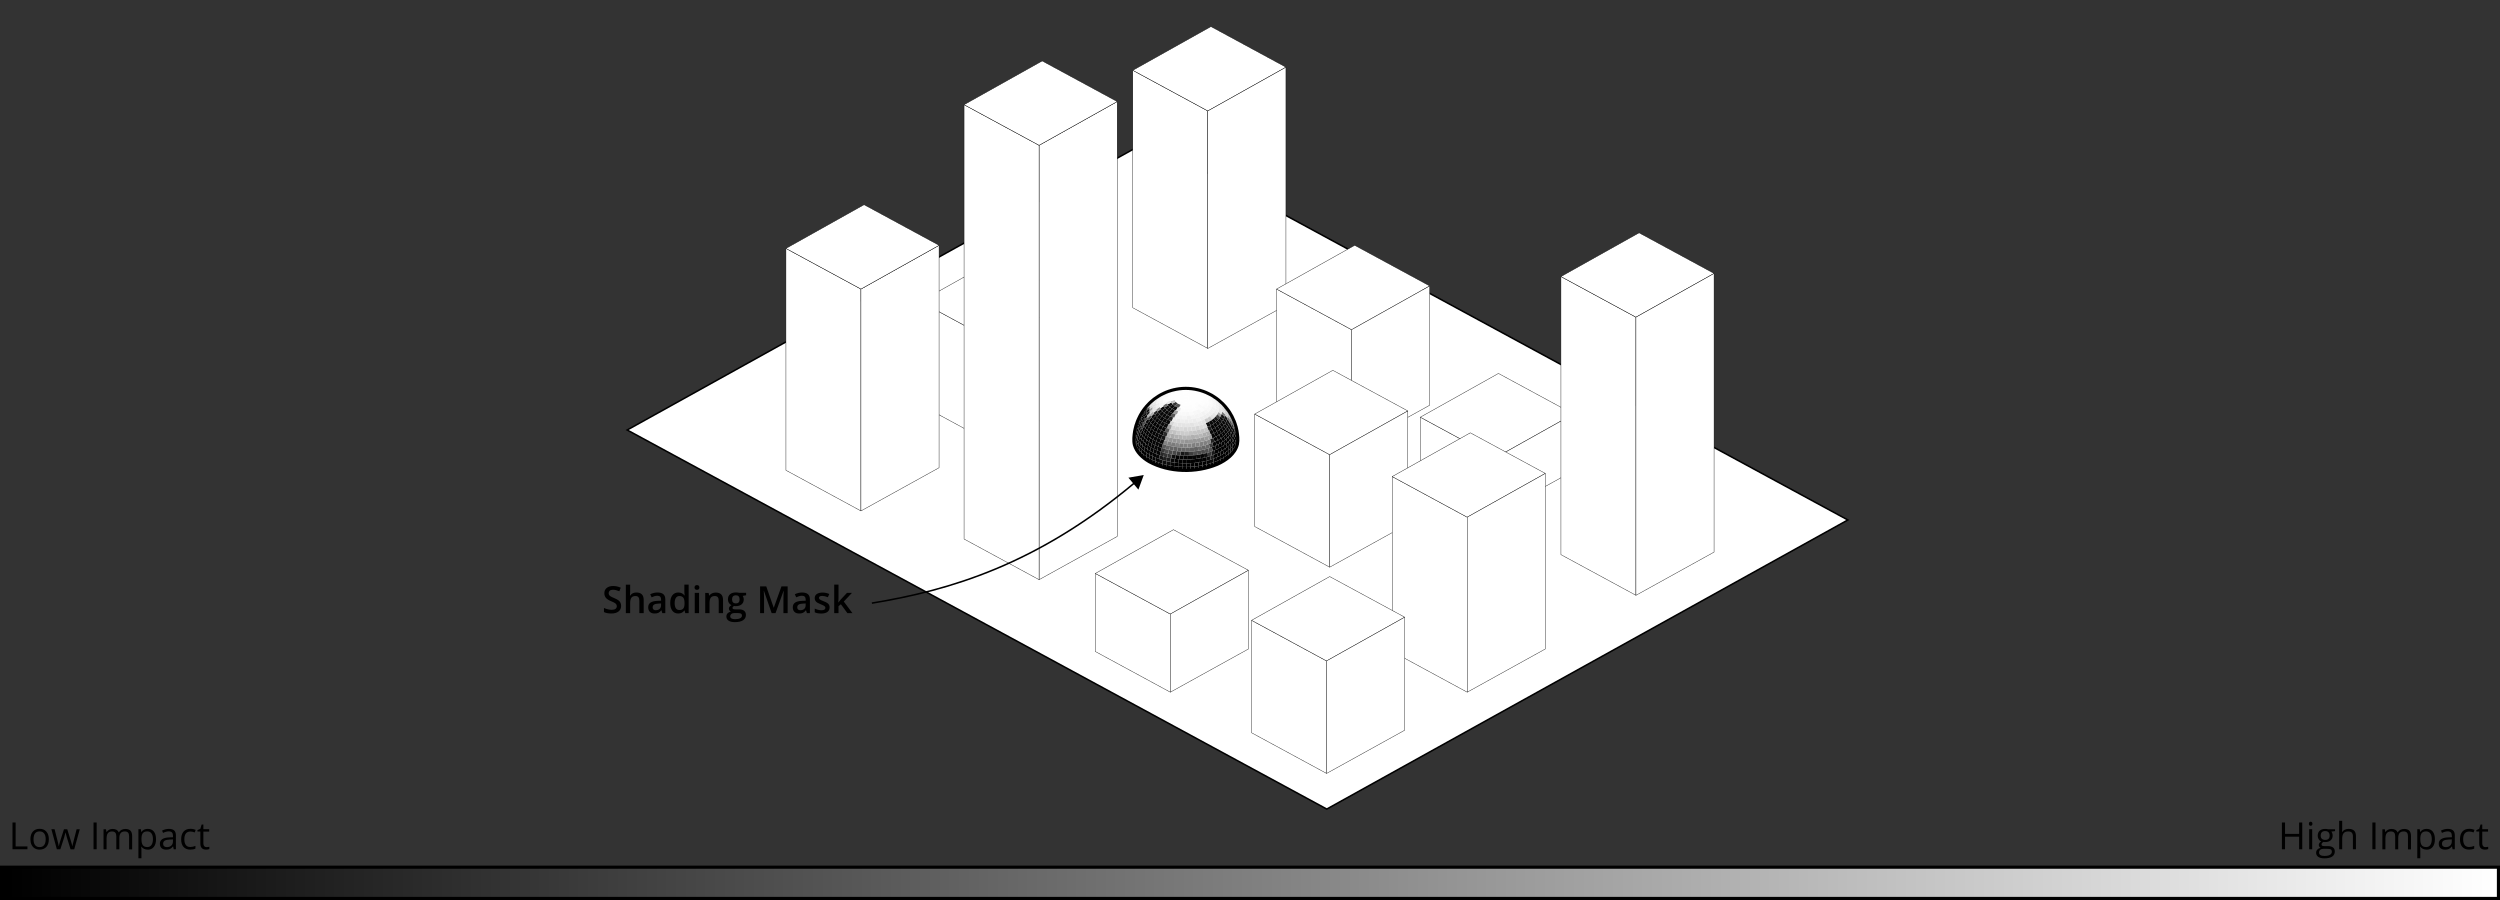 <?xml version="1.0" encoding="UTF-8"?>
<svg xmlns="http://www.w3.org/2000/svg" width="800" height="288" xmlns:xlink="http://www.w3.org/1999/xlink" viewBox="0 0 800 288">
  <rect x="0" y="0" width="800" height="288" fill="#333333" stroke="none"/>
  <defs>
    <linearGradient id="linear-gradient" x1="-3003.2" y1="-6047.78" x2="-3003.2" y2="-5251.24" gradientTransform="translate(6050.12 -2720.7) rotate(-90)" gradientUnits="userSpaceOnUse">
      <stop offset="0" stop-color="#000"/>
      <stop offset="1" stop-color="#fff"/>
    </linearGradient>
  </defs>
  <g id="Layer_2">
    <path d="M424.56,258.9l-223.86-121.3,166.74-92.51,223.86,121.3-166.74,92.51Z" fill="#fff" stroke="#000" stroke-width=".5"/>
  </g>
  <g id="Layer_3">
    <g>
      <polygon points="318.5 109.5 318.5 142.5 294.5 129.49 294.5 96.5 318.5 109.5" fill="#fff" stroke="#000" stroke-linecap="round" stroke-linejoin="round" stroke-width=".12"/>
      <polygon points="343.5 95.5 318.5 109.5 294.5 96.5 319.5 82.5 343.5 95.5" fill="#fff" stroke="#000" stroke-linecap="round" stroke-linejoin="round" stroke-width=".12"/>
      <polygon points="343.5 95.5 343.5 128.67 318.5 142.5 318.5 109.5 343.5 95.5" fill="#fff" stroke="#000" stroke-linecap="round" stroke-linejoin="round" stroke-width=".12"/>
    </g>
    <g>
      <polygon points="275.5 92.5 275.5 163.5 251.5 150.49 251.5 79.5 275.5 92.5" fill="#fff" stroke="#000" stroke-linecap="round" stroke-linejoin="round" stroke-width=".12"/>
      <polygon points="300.5 78.5 300.5 149.67 275.5 163.5 275.5 92.5 300.5 78.5" fill="#fff" stroke="#000" stroke-linecap="round" stroke-linejoin="round" stroke-width=".12"/>
      <polygon points="300.5 78.5 275.5 92.5 251.5 79.5 276.5 65.5 300.5 78.5" fill="#fff" stroke="#000" stroke-linecap="round" stroke-linejoin="round" stroke-width=".12"/>
    </g>
    <g>
      <polygon points="386.5 35.5 386.5 111.5 362.5 98.49 362.5 22.5 386.5 35.5" fill="#fff" stroke="#000" stroke-linecap="round" stroke-linejoin="round" stroke-width=".12"/>
      <polygon points="411.5 21.5 386.5 35.5 362.5 22.5 387.5 8.5 411.5 21.5" fill="#fff" stroke="#000" stroke-linecap="round" stroke-linejoin="round" stroke-width=".12"/>
      <polygon points="411.5 21.5 411.5 97.67 386.5 111.5 386.5 35.5 411.5 21.5" fill="#fff" stroke="#000" stroke-linecap="round" stroke-linejoin="round" stroke-width=".12"/>
    </g>
    <g>
      <polygon points="432.5 105.5 432.5 143.5 408.5 130.49 408.5 92.5 432.5 105.5" fill="#fff" stroke="#000" stroke-linecap="round" stroke-linejoin="round" stroke-width=".12"/>
      <polygon points="457.5 91.5 432.5 105.5 408.5 92.5 433.5 78.5 457.5 91.5" fill="#fff" stroke="#000" stroke-linecap="round" stroke-linejoin="round" stroke-width=".12"/>
      <polygon points="457.5 91.5 457.5 129.67 432.5 143.5 432.5 105.5 457.5 91.5" fill="#fff" stroke="#000" stroke-linecap="round" stroke-linejoin="round" stroke-width=".12"/>
    </g>
    <g>
      <polygon points="374.5 196.5 374.5 221.5 350.5 208.49 350.5 183.5 374.5 196.5" fill="#fff" stroke="#000" stroke-linecap="round" stroke-linejoin="round" stroke-width=".12"/>
      <polygon points="399.5 182.5 374.5 196.5 350.5 183.5 375.5 169.5 399.5 182.5" fill="#fff" stroke="#000" stroke-linecap="round" stroke-linejoin="round" stroke-width=".12"/>
      <polygon points="399.5 182.5 399.5 207.67 374.5 221.5 374.5 196.5 399.5 182.5" fill="#fff" stroke="#000" stroke-linecap="round" stroke-linejoin="round" stroke-width=".12"/>
    </g>
    <g>
      <polygon points="425.5 145.5 425.5 181.5 401.5 168.49 401.5 132.5 425.5 145.5" fill="#fff" stroke="#000" stroke-linecap="round" stroke-linejoin="round" stroke-width=".12"/>
      <polygon points="450.5 131.5 425.5 145.5 401.5 132.5 426.5 118.5 450.5 131.5" fill="#fff" stroke="#000" stroke-linecap="round" stroke-linejoin="round" stroke-width=".12"/>
      <polygon points="450.5 131.5 450.5 167.67 425.5 181.5 425.5 145.5 450.5 131.5" fill="#fff" stroke="#000" stroke-linecap="round" stroke-linejoin="round" stroke-width=".12"/>
    </g>
    <g>
      <polygon points="478.5 146.5 478.5 164.5 454.5 151.49 454.5 133.5 478.5 146.5" fill="#fff" stroke="#000" stroke-linecap="round" stroke-linejoin="round" stroke-width=".12"/>
      <polygon points="503.5 132.5 478.5 146.5 454.5 133.5 479.5 119.5 503.5 132.5" fill="#fff" stroke="#000" stroke-linecap="round" stroke-linejoin="round" stroke-width=".12"/>
      <polygon points="503.5 132.5 503.5 150.67 478.5 164.5 478.5 146.5 503.5 132.5" fill="#fff" stroke="#000" stroke-linecap="round" stroke-linejoin="round" stroke-width=".12"/>
    </g>
    <g>
      <polygon points="357.5 32.5 357.5 171.67 332.5 185.5 332.5 46.5 357.5 32.5" fill="#fff" stroke="#000" stroke-linecap="round" stroke-linejoin="round" stroke-width=".12"/>
      <polygon points="332.5 46.5 332.5 185.5 308.5 172.49 308.5 33.5 332.5 46.5" fill="#fff" stroke="#000" stroke-linecap="round" stroke-linejoin="round" stroke-width=".12"/>
      <polygon points="357.5 32.5 332.5 46.5 308.5 33.5 333.5 19.5 357.5 32.5" fill="#fff" stroke="#000" stroke-linecap="round" stroke-linejoin="round" stroke-width=".12"/>
    </g>
    <g>
      <polygon points="469.5 165.5 469.5 221.5 445.5 208.49 445.5 152.5 469.5 165.5" fill="#fff" stroke="#000" stroke-linecap="round" stroke-linejoin="round" stroke-width=".12"/>
      <polygon points="494.5 151.5 469.5 165.5 445.5 152.5 470.5 138.5 494.5 151.5" fill="#fff" stroke="#000" stroke-linecap="round" stroke-linejoin="round" stroke-width=".12"/>
      <polygon points="494.5 151.5 494.5 207.67 469.5 221.5 469.5 165.5 494.5 151.5" fill="#fff" stroke="#000" stroke-linecap="round" stroke-linejoin="round" stroke-width=".12"/>
    </g>
    <g>
      <polygon points="523.5 101.5 523.5 190.5 499.5 177.49 499.5 88.5 523.5 101.5" fill="#fff" stroke="#000" stroke-linecap="round" stroke-linejoin="round" stroke-width=".12"/>
      <polygon points="548.5 87.5 523.5 101.5 499.5 88.5 524.5 74.5 548.5 87.5" fill="#fff" stroke="#000" stroke-linecap="round" stroke-linejoin="round" stroke-width=".12"/>
      <polygon points="548.5 87.5 548.5 176.67 523.5 190.5 523.5 101.5 548.5 87.5" fill="#fff" stroke="#000" stroke-linecap="round" stroke-linejoin="round" stroke-width=".12"/>
    </g>
    <g>
      <polygon points="424.5 211.5 424.5 247.5 400.5 234.49 400.5 198.5 424.5 211.5" fill="#fff" stroke="#000" stroke-linecap="round" stroke-linejoin="round" stroke-width=".12"/>
      <polygon points="449.5 197.5 424.5 211.5 400.5 198.5 425.5 184.5 449.5 197.5" fill="#fff" stroke="#000" stroke-linecap="round" stroke-linejoin="round" stroke-width=".12"/>
      <polygon points="449.5 197.5 449.5 233.67 424.5 247.5 424.5 211.5 449.5 197.5" fill="#fff" stroke="#000" stroke-linecap="round" stroke-linejoin="round" stroke-width=".12"/>
    </g>
  </g>
  <g id="Layer_1">
    <g>
      <polygon points="377.25 139.17 378.51 139.27 378.45 140.58 377.1 140.48 377.25 139.17" fill="#b3b3b3"/>
      <polygon points="380.22 126.92 378.72 127.78 378.72 126.92 380.22 126.92" fill="#fefefe"/>
      <polygon points="378.72 127.78 380.22 126.92 380.22 127.78 378.72 127.78" fill="#fefefe"/>
      <polygon points="378.42 127.35 378.72 127.78 377.78 128.44 377.08 127.46 378.42 127.35" fill="#fefefe"/>
      <polygon points="378.72 126.92 378.42 127.35 377.08 127.46 377.78 126.49 378.72 126.92" fill="#fefefe"/>
      <polygon points="379.47 126.74 378.72 126.92 377.78 126.49 379.47 126.08 379.47 126.74" fill="#fefefe"/>
      <polygon points="380.22 126.92 379.47 126.74 379.47 126.08 381.16 126.49 380.22 126.92" fill="#fefefe"/>
      <polygon points="380.53 127.35 380.22 126.92 381.16 126.49 381.86 127.46 380.53 127.35" fill="#fefefe"/>
      <polygon points="380.22 127.78 380.53 127.35 381.86 127.46 381.16 128.44 380.22 127.78" fill="#fefefe"/>
      <polygon points="379.47 127.96 380.22 127.78 381.16 128.44 379.47 128.84 379.47 127.96" fill="#fefefe"/>
      <polygon points="378.72 127.78 379.47 127.96 379.47 128.84 377.78 128.44 378.72 127.78" fill="#fefefe"/>
      <polygon points="377.24 127.96 377.78 128.44 376.87 129.16 376.03 128.42 377.24 127.96" fill="#fefefe"/>
      <polygon points="377.08 127.39 377.24 127.96 376.03 128.42 375.79 127.55 377.08 127.39" fill="#fefefe"/>
      <polygon points="377.34 126.84 377.08 127.39 375.79 127.55 376.19 126.69 377.34 126.84" fill="#fefefe"/>
      <polygon points="377.97 126.39 377.34 126.84 376.19 126.69 377.15 126.01 377.97 126.39" fill="#fefefe"/>
      <polygon points="378.85 126.13 377.97 126.39 377.15 126.01 378.52 125.61 378.85 126.13" fill="#fefefe"/>
      <polygon points="379.84 126.1 378.85 126.13 378.52 125.61 380.05 125.56 379.84 126.1" fill="#fff"/>
      <polygon points="380.77 126.31 379.84 126.1 380.05 125.56 381.48 125.88 380.77 126.31" fill="#fefefe"/>
      <polygon points="381.48 126.71 380.77 126.31 381.48 125.88 382.56 126.5 381.48 126.71" fill="#fefefe"/>
      <polygon points="381.83 127.25 381.48 126.71 382.56 126.5 383.11 127.33 381.83 127.25" fill="#fefefe"/>
      <polygon points="381.78 127.82 381.83 127.25 383.11 127.33 383.03 128.21 381.78 127.82" fill="#fefefe"/>
      <polygon points="381.33 128.33 381.78 127.82 383.03 128.21 382.33 129 381.33 128.33" fill="#fefefe"/>
      <polygon points="380.56 128.69 381.33 128.33 382.33 129 381.14 129.55 380.56 128.69" fill="#fefefe"/>
      <polygon points="379.6 128.84 380.56 128.69 381.14 129.55 379.66 129.78 379.6 128.84" fill="#fefefe"/>
      <polygon points="378.61 128.75 379.6 128.84 379.66 129.78 378.15 129.64 378.61 128.75" fill="#fefefe"/>
      <polygon points="377.78 128.44 378.61 128.75 378.15 129.64 376.87 129.16 377.78 128.44" fill="#fdfdfd"/>
      <polygon points="376.19 128.62 376.87 129.16 375.96 129.97 375.05 129.24 376.19 128.62" fill="#383838"/>
      <polygon points="375.83 127.99 376.19 128.62 375.05 129.24 374.57 128.39 375.83 127.99" fill="#c3c3c3"/>
      <polygon points="375.83 127.33 375.83 127.99 374.57 128.39 374.57 127.49 375.83 127.33" fill="#fdfdfd"/>
      <polygon points="376.19 126.69 375.83 127.33 374.57 127.49 375.05 126.64 376.19 126.69" fill="#fefefe"/>
      <polygon points="376.87 126.16 376.19 126.69 375.05 126.64 375.96 125.91 376.87 126.16" fill="#fefefe"/>
      <polygon points="377.8 125.77 376.87 126.16 375.96 125.91 377.22 125.39 377.8 125.77" fill="#fefefe"/>
      <polygon points="378.89 125.56 377.8 125.77 377.22 125.39 378.69 125.11 378.89 125.56" fill="#fefefe"/>
      <polygon points="380.05 125.56 378.89 125.56 378.69 125.11 380.25 125.11 380.05 125.56" fill="#fefefe"/>
      <polygon points="381.14 125.77 380.05 125.56 380.25 125.11 381.72 125.39 381.14 125.77" fill="#fefefe"/>
      <polygon points="382.07 126.16 381.14 125.77 381.72 125.39 382.98 125.91 382.07 126.16" fill="#fefefe"/>
      <polygon points="382.75 126.69 382.07 126.16 382.98 125.91 383.89 126.64 382.75 126.69" fill="#fefefe"/>
      <polygon points="383.11 127.33 382.75 126.69 383.89 126.64 384.37 127.49 383.11 127.33" fill="#fefefe"/>
      <polygon points="383.11 127.99 383.11 127.33 384.37 127.49 384.37 128.39 383.11 127.99" fill="#fefefe"/>
      <polygon points="382.75 128.62 383.11 127.99 384.37 128.39 383.89 129.24 382.75 128.62" fill="#fefefe"/>
      <polygon points="382.07 129.16 382.75 128.62 383.89 129.24 382.98 129.97 382.07 129.16" fill="#fdfdfd"/>
      <polygon points="381.14 129.55 382.07 129.16 382.98 129.97 381.72 130.49 381.14 129.55" fill="#fefefe"/>
      <polygon points="380.05 129.76 381.14 129.55 381.72 130.49 380.25 130.77 380.05 129.76" fill="#fdfdfd"/>
      <polygon points="378.89 129.76 380.05 129.76 380.25 130.77 378.69 130.77 378.89 129.76" fill="#fdfdfd"/>
      <polygon points="377.8 129.55 378.89 129.76 378.69 130.77 377.22 130.49 377.8 129.55" fill="#fdfdfd"/>
      <polygon points="376.87 129.16 377.8 129.55 377.22 130.49 375.96 129.97 376.87 129.16" fill="#555"/>
      <polygon points="375.25 129.45 375.96 129.97 375.08 130.84 374.19 130.18 375.25 129.45" fill="#0a0a0a"/>
      <polygon points="374.76 128.84 375.25 129.45 374.19 130.18 373.58 129.43 374.76 128.84" fill="#0c0c0c"/>
      <polygon points="374.53 128.19 374.76 128.84 373.58 129.43 373.29 128.62 374.53 128.19" fill="#e8e8e8"/>
      <polygon points="374.56 127.53 374.53 128.19 373.29 128.62 373.33 127.78 374.56 127.53" fill="#fcfcfc"/>
      <polygon points="374.86 126.88 374.56 127.53 373.33 127.78 373.7 126.98 374.86 126.88" fill="#fdfdfd"/>
      <polygon points="375.41 126.3 374.86 126.88 373.7 126.98 374.39 126.25 375.41 126.3" fill="#fdfdfd"/>
      <polygon points="376.17 125.8 375.41 126.3 374.39 126.25 375.34 125.63 376.17 125.8" fill="#fdfdfd"/>
      <polygon points="377.12 125.42 376.17 125.8 375.34 125.63 376.53 125.15 377.12 125.42" fill="#fdfdfd"/>
      <polygon points="378.19 125.17 377.12 125.42 376.53 125.15 377.86 124.84 378.19 125.17" fill="#fdfdfd"/>
      <polygon points="379.33 125.08 378.19 125.17 377.86 124.84 379.29 124.72 379.33 125.08" fill="#fefefe"/>
      <polygon points="380.47 125.13 379.33 125.08 379.29 124.72 380.73 124.79 380.47 125.13" fill="#fefefe"/>
      <polygon points="381.57 125.34 380.47 125.13 380.73 124.79 382.09 125.06 381.57 125.34" fill="#fefefe"/>
      <polygon points="382.55 125.69 381.57 125.34 382.09 125.06 383.32 125.49 382.55 125.69" fill="#fefefe"/>
      <polygon points="383.36 126.16 382.55 125.69 383.32 125.49 384.34 126.08 383.36 126.16" fill="#fdfdfd"/>
      <polygon points="383.97 126.73 383.36 126.16 384.34 126.08 385.1 126.79 383.97 126.73" fill="#fdfdfd"/>
      <polygon points="384.33 127.36 383.97 126.73 385.1 126.79 385.55 127.58 384.33 127.36" fill="#fefefe"/>
      <polygon points="384.43 128.02 384.33 127.36 385.55 127.58 385.67 128.41 384.43 128.02" fill="#fdfdfd"/>
      <polygon points="384.26 128.68 384.43 128.02 385.67 128.41 385.47 129.23 384.26 128.68" fill="#fdfdfd"/>
      <polygon points="383.84 129.3 384.26 128.68 385.47 129.23 384.93 130 383.84 129.3" fill="#fdfdfd"/>
      <polygon points="383.18 129.85 383.84 129.3 384.93 130 384.11 130.68 383.18 129.85" fill="#fafafa"/>
      <polygon points="382.32 130.29 383.18 129.85 384.11 130.68 383.03 131.24 382.32 130.29" fill="#fcfcfc"/>
      <polygon points="381.3 130.6 382.32 130.29 383.03 131.24 381.76 131.63 381.3 130.6" fill="#fdfdfd"/>
      <polygon points="380.19 130.78 381.3 130.6 381.76 131.63 380.37 131.85 380.19 130.78" fill="#fcfcfc"/>
      <polygon points="379.04 130.8 380.19 130.78 380.37 131.85 378.93 131.87 379.04 130.8" fill="#fcfcfc"/>
      <polygon points="377.91 130.66 379.04 130.8 378.93 131.87 377.52 131.7 377.91 130.66" fill="#fcfcfc"/>
      <polygon points="376.87 130.38 377.91 130.66 377.52 131.7 376.21 131.35 376.87 130.38" fill="#e8e8e8"/>
      <polygon points="375.96 129.97 376.87 130.38 376.21 131.35 375.08 130.84 375.96 129.97" fill="#0b0b0b"/>
      <polygon points="374.33 130.31 375.08 130.84 374.23 131.77 373.34 131.14 374.33 130.31" fill="#0b0b0b"/>
      <polygon points="373.77 129.71 374.33 130.31 373.34 131.14 372.66 130.43 373.77 129.71" fill="#0a0a0a"/>
      <polygon points="373.41 129.06 373.77 129.71 372.66 130.43 372.23 129.65 373.41 129.06" fill="#696969"/>
      <polygon points="373.27 128.39 373.41 129.06 372.23 129.65 372.07 128.84 373.27 128.39" fill="#f7f7f7"/>
      <polygon points="373.35 127.71 373.27 128.39 372.07 128.84 372.17 128.03 373.35 127.71" fill="#fbfbfb"/>
      <polygon points="373.66 127.05 373.35 127.71 372.17 128.03 372.53 127.25 373.66 127.05" fill="#fcfcfc"/>
      <polygon points="374.17 126.44 373.66 127.05 372.53 127.25 373.15 126.52 374.17 126.44" fill="#f9f9f9"/>
      <polygon points="374.88 125.89 374.17 126.44 373.15 126.52 373.99 125.87 374.88 125.89" fill="#fcfcfc"/>
      <polygon points="375.75 125.43 374.88 125.89 373.99 125.87 375.03 125.32 375.75 125.43" fill="#fafafa"/>
      <polygon points="376.76 125.08 375.75 125.43 375.03 125.32 376.23 124.9 376.76 125.08" fill="#fcfcfc"/>
      <polygon points="377.86 124.84 376.76 125.08 376.23 124.9 377.55 124.61 377.86 124.84" fill="#fdfdfd"/>
      <polygon points="379.03 124.73 377.86 124.84 377.55 124.61 378.94 124.48 379.03 124.73" fill="#fdfdfd"/>
      <polygon points="380.21 124.75 379.03 124.73 378.94 124.48 380.35 124.5 380.21 124.75" fill="#fdfdfd"/>
      <polygon points="381.36 124.89 380.21 124.75 380.35 124.5 381.73 124.67 381.36 124.89" fill="#fefefe"/>
      <polygon points="382.44 125.16 381.36 124.89 381.73 124.67 383.02 124.99 382.44 125.16" fill="#fefefe"/>
      <polygon points="383.42 125.54 382.44 125.16 383.02 124.99 384.19 125.44 383.42 125.54" fill="#fbfbfb"/>
      <polygon points="384.26 126.02 383.42 125.54 384.19 125.44 385.18 126.02 384.26 126.02" fill="#fbfbfb"/>
      <polygon points="384.92 126.59 384.26 126.02 385.18 126.02 385.97 126.69 384.92 126.59" fill="#fcfcfc"/>
      <polygon points="385.38 127.21 384.92 126.59 385.97 126.69 386.53 127.44 385.38 127.21" fill="#fdfdfd"/>
      <polygon points="385.63 127.88 385.38 127.21 386.53 127.44 386.82 128.23 385.63 127.88" fill="#fcfcfc"/>
      <polygon points="385.66 128.56 385.63 127.88 386.82 128.23 386.86 129.05 385.66 128.56" fill="#fdfdfd"/>
      <polygon points="385.47 129.23 385.66 128.56 386.86 129.05 386.62 129.85 385.47 129.23" fill="#fcfcfc"/>
      <polygon points="385.05 129.87 385.47 129.23 386.62 129.85 386.13 130.61 385.05 129.87" fill="#fbfbfb"/>
      <polygon points="384.44 130.45 385.05 129.87 386.13 130.61 385.4 131.3 384.44 130.45" fill="#f9f9f9"/>
      <polygon points="383.65 130.95 384.44 130.45 385.4 131.3 384.45 131.91 383.65 130.95" fill="#fbfbfb"/>
      <polygon points="382.7 131.36 383.65 130.95 384.45 131.91 383.33 132.39 382.7 131.36" fill="#f7f7f7"/>
      <polygon points="381.64 131.66 382.7 131.36 383.33 132.39 382.06 132.75 381.64 131.66" fill="#f8f8f8"/>
      <polygon points="380.5 131.84 381.64 131.66 382.06 132.75 380.7 132.96 380.5 131.84" fill="#fafafa"/>
      <polygon points="379.32 131.88 380.5 131.84 380.7 132.96 379.29 133.02 379.32 131.88" fill="#f8f8f8"/>
      <polygon points="378.15 131.8 379.32 131.88 379.29 133.02 377.9 132.92 378.15 131.8" fill="#f9f9f9"/>
      <polygon points="377.03 131.6 378.15 131.8 377.9 132.92 376.56 132.67 377.03 131.6" fill="#f9f9f9"/>
      <polygon points="375.99 131.27 377.03 131.6 376.56 132.67 375.32 132.28 375.99 131.27" fill="#9d9d9d"/>
      <polygon points="375.08 130.84 375.99 131.27 375.32 132.28 374.23 131.77 375.08 130.84" fill="#0a0a0a"/>
      <polygon points="373.44 131.23 374.23 131.77 373.42 132.75 372.5 132.13 373.44 131.23" fill="#080808"/>
      <polygon points="372.82 130.62 373.44 131.23 372.5 132.13 371.78 131.43 372.82 130.62" fill="#0c0c0c"/>
      <polygon points="372.37 129.96 372.82 130.62 371.78 131.43 371.27 130.67 372.37 129.96" fill="#080808"/>
      <polygon points="372.12 129.27 372.37 129.96 371.27 130.67 370.98 129.87 372.12 129.27" fill="#f4f4f4"/>
      <polygon points="372.07 128.57 372.12 129.27 370.98 129.87 370.92 129.05 372.07 128.57" fill="#f4f4f4"/>
      <polygon points="372.22 127.86 372.07 128.57 370.92 129.05 371.09 128.24 372.22 127.86" fill="#f6f6f6"/>
      <polygon points="372.57 127.19 372.22 127.86 371.09 128.24 371.49 127.46 372.57 127.19" fill="#f8f8f8"/>
      <polygon points="373.11 126.55 372.57 127.19 371.49 127.46 372.12 126.73 373.11 126.55" fill="#f9f9f9"/>
      <polygon points="373.82 125.98 373.11 126.55 372.12 126.73 372.94 126.06 373.82 125.98" fill="#f5f5f5"/>
      <polygon points="374.68 125.48 373.82 125.98 372.94 126.06 373.94 125.49 374.68 125.48" fill="#f8f8f8"/>
      <polygon points="375.68 125.07 374.68 125.48 373.94 125.49 375.09 125.01 375.68 125.07" fill="#f8f8f8"/>
      <polygon points="376.78 124.76 375.68 125.07 375.09 125.01 376.36 124.65 376.78 124.76" fill="#fafafa"/>
      <polygon points="377.95 124.56 376.78 124.76 376.36 124.65 377.71 124.42 377.95 124.56" fill="#fcfcfc"/>
      <polygon points="379.16 124.47 377.95 124.56 377.71 124.42 379.12 124.32 379.16 124.47" fill="#fbfbfb"/>
      <polygon points="380.39 124.5 379.16 124.47 379.12 124.32 380.53 124.35 380.39 124.5" fill="#f9f9f9"/>
      <polygon points="381.58 124.64 380.39 124.5 380.53 124.35 381.91 124.52 381.58 124.64" fill="#fbfbfb"/>
      <polygon points="382.72 124.9 381.58 124.64 381.91 124.52 383.23 124.82 382.72 124.9" fill="#fcfcfc"/>
      <polygon points="383.77 125.26 382.72 124.9 383.23 124.82 384.45 125.24 383.77 125.26" fill="#fafafa"/>
      <polygon points="384.71 125.72 383.77 125.26 384.45 125.24 385.52 125.76 384.71 125.72" fill="#f9f9f9"/>
      <polygon points="385.5 126.26 384.71 125.72 385.52 125.76 386.44 126.39 385.5 126.26" fill="#f9f9f9"/>
      <polygon points="386.12 126.86 385.5 126.26 386.44 126.39 387.16 127.09 386.12 126.86" fill="#fbfbfb"/>
      <polygon points="386.57 127.52 386.12 126.86 387.16 127.09 387.68 127.85 386.57 127.52" fill="#fbfbfb"/>
      <polygon points="386.82 128.21 386.57 127.52 387.68 127.85 387.97 128.65 386.82 128.21" fill="#f9f9f9"/>
      <polygon points="386.87 128.92 386.82 128.21 387.97 128.65 388.02 129.46 386.87 128.92" fill="#fbfbfb"/>
      <polygon points="386.72 129.62 386.87 128.92 388.02 129.46 387.85 130.27 386.72 129.62" fill="#fafafa"/>
      <polygon points="386.37 130.3 386.72 129.62 387.85 130.27 387.45 131.05 386.37 130.3" fill="#f8f8f8"/>
      <polygon points="385.83 130.93 386.37 130.3 387.45 131.05 386.83 131.79 385.83 130.93" fill="#f8f8f8"/>
      <polygon points="385.12 131.51 385.83 130.93 386.83 131.79 386 132.45 385.12 131.51" fill="#f6f6f6"/>
      <polygon points="384.26 132.01 385.12 131.51 386 132.45 385 133.03 384.26 132.01" fill="#f3f3f3"/>
      <polygon points="383.26 132.42 384.26 132.01 385 133.03 383.85 133.5 383.26 132.42" fill="#f5f5f5"/>
      <polygon points="382.16 132.73 383.26 132.42 383.85 133.5 382.58 133.86 382.16 132.73" fill="#f4f4f4"/>
      <polygon points="380.99 132.93 382.16 132.73 382.58 133.86 381.23 134.1 380.99 132.93" fill="#f5f5f5"/>
      <polygon points="379.78 133.01 380.99 132.93 381.23 134.1 379.82 134.2 379.78 133.01" fill="#f1f1f1"/>
      <polygon points="378.55 132.99 379.78 133.01 379.82 134.2 378.41 134.16 378.55 132.99" fill="#f5f5f5"/>
      <polygon points="377.36 132.84 378.55 132.99 378.41 134.16 377.03 134 377.36 132.84" fill="#f4f4f4"/>
      <polygon points="376.22 132.58 377.36 132.84 377.03 134 375.71 133.7 376.22 132.58" fill="#f3f3f3"/>
      <polygon points="375.17 132.22 376.22 132.58 375.71 133.7 374.5 133.28 375.17 132.22" fill="#585858"/>
      <polygon points="374.23 131.77 375.17 132.22 374.5 133.28 373.42 132.75 374.23 131.77" fill="#080808"/>
      <polygon points="372.6 132.21 373.42 132.75 372.64 133.79 371.71 133.18 372.6 132.21" fill="#070707"/>
      <polygon points="371.93 131.6 372.6 132.21 371.71 133.18 370.96 132.49 371.93 131.6" fill="#070707"/>
      <polygon points="371.42 130.94 371.93 131.6 370.96 132.49 370.38 131.75 371.42 130.94" fill="#060606"/>
      <polygon points="371.08 130.24 371.42 130.94 370.38 131.75 370 130.96 371.08 130.24" fill="#909090"/>
      <polygon points="370.92 129.53 371.08 130.24 370 130.96 369.82 130.15 370.92 129.53" fill="#eee"/>
      <polygon points="370.94 128.81 370.92 129.53 369.82 130.15 369.85 129.34 370.94 128.81" fill="#eee"/>
      <polygon points="371.15 128.1 370.94 128.81 369.85 129.34 370.08 128.54 371.15 128.1" fill="#f4f4f4"/>
      <polygon points="371.53 127.41 371.15 128.1 370.08 128.54 370.51 127.76 371.53 127.41" fill="#f4f4f4"/>
      <polygon points="372.08 126.76 371.53 127.41 370.51 127.76 371.13 127.03 372.08 126.76" fill="#f1f1f1"/>
      <polygon points="372.79 126.17 372.08 126.76 371.13 127.03 371.93 126.36 372.79 126.17" fill="#f4f4f4"/>
      <polygon points="373.64 125.64 372.79 126.17 371.93 126.36 372.89 125.76 373.64 125.64" fill="#f0f0f0"/>
      <polygon points="374.62 125.19 373.64 125.64 372.89 125.76 373.99 125.25 374.62 125.19" fill="#f2f2f2"/>
      <polygon points="375.7 124.82 374.62 125.19 373.99 125.25 375.21 124.84 375.7 124.82" fill="#f4f4f4"/>
      <polygon points="376.85 124.55 375.7 124.82 375.21 124.84 376.52 124.53 376.85 124.55" fill="#f5f5f5"/>
      <polygon points="378.07 124.38 376.85 124.55 376.52 124.53 377.89 124.34 378.07 124.38" fill="#f5f5f5"/>
      <polygon points="379.31 124.32 378.07 124.38 377.89 124.34 379.29 124.27 379.31 124.32" fill="#f5f5f5"/>
      <polygon points="380.56 124.36 379.31 124.32 379.29 124.27 380.7 124.31 380.56 124.36" fill="#f6f6f6"/>
      <polygon points="381.79 124.5 380.56 124.36 380.7 124.31 382.09 124.48 381.79 124.5" fill="#f8f8f8"/>
      <polygon points="382.96 124.74 381.79 124.5 382.09 124.48 383.41 124.75 382.96 124.74" fill="#f5f5f5"/>
      <polygon points="384.06 125.09 382.96 124.74 383.41 124.75 384.66 125.14 384.06 125.09" fill="#f7f7f7"/>
      <polygon points="385.07 125.52 384.06 125.09 384.66 125.14 385.79 125.62 385.07 125.52" fill="#f7f7f7"/>
      <polygon points="385.95 126.03 385.07 125.52 385.79 125.62 386.79 126.2 385.95 126.03" fill="#f5f5f5"/>
      <polygon points="386.7 126.61 385.95 126.03 386.79 126.2 387.63 126.85 386.7 126.61" fill="#f7f7f7"/>
      <polygon points="387.29 127.24 386.7 126.61 387.63 126.85 388.29 127.57 387.29 127.24" fill="#f7f7f7"/>
      <polygon points="387.71 127.92 387.29 127.24 388.29 127.57 388.77 128.34 387.71 127.92" fill="#f5f5f5"/>
      <polygon points="387.96 128.63 387.71 127.92 388.77 128.34 389.06 129.14 387.96 128.63" fill="#f6f6f6"/>
      <polygon points="388.03 129.35 387.96 128.63 389.06 129.14 389.13 129.95 388.03 129.35" fill="#f6f6f6"/>
      <polygon points="387.92 130.07 388.03 129.35 389.13 129.95 389 130.76 387.92 130.07" fill="#f6f6f6"/>
      <polygon points="387.62 130.77 387.92 130.07 389 130.76 388.67 131.55 387.62 130.77" fill="#f2f2f2"/>
      <polygon points="387.15 131.44 387.62 130.77 388.67 131.55 388.14 132.31 387.15 131.44" fill="#f2f2f2"/>
      <polygon points="386.52 132.06 387.15 131.44 388.14 132.31 387.43 133.01 386.52 132.06" fill="#f0f0f0"/>
      <polygon points="385.74 132.62 386.52 132.06 387.43 133.01 386.55 133.65 385.74 132.62" fill="#efefef"/>
      <polygon points="384.83 133.11 385.74 132.62 386.55 133.65 385.52 134.2 384.83 133.11" fill="#eee"/>
      <polygon points="383.8 133.52 384.83 133.11 385.52 134.2 384.35 134.66 383.8 133.52" fill="#eee"/>
      <polygon points="382.67 133.84 383.8 133.52 384.35 134.66 383.09 135.02 382.67 133.84" fill="#f1f1f1"/>
      <polygon points="381.48 134.06 382.67 133.84 383.09 135.02 381.74 135.27 381.48 134.06" fill="#ededed"/>
      <polygon points="380.25 134.18 381.48 134.06 381.74 135.27 380.35 135.4 380.25 134.18" fill="#efefef"/>
      <polygon points="379 134.19 380.25 134.18 380.35 135.4 378.94 135.42 379 134.19" fill="#ededed"/>
      <polygon points="377.76 134.1 379 134.19 378.94 135.42 377.54 135.32 377.76 134.1" fill="#efefef"/>
      <polygon points="376.56 133.91 377.76 134.1 377.54 135.32 376.18 135.09 376.56 133.91" fill="#ececec"/>
      <polygon points="375.42 133.61 376.56 133.91 376.18 135.09 374.9 134.76 375.42 133.61" fill="#eee"/>
      <polygon points="374.36 133.22 375.42 133.61 374.9 134.76 373.7 134.33 374.36 133.22" fill="#222"/>
      <polygon points="373.42 132.75 374.36 133.22 373.7 134.33 372.64 133.79 373.42 132.75" fill="#0b0b0b"/>
      <polygon points="371.8 133.24 372.64 133.79 371.9 134.88 370.98 134.27 371.8 133.24" fill="#050505"/>
      <polygon points="371.1 132.64 371.8 133.24 370.98 134.27 370.2 133.6 371.1 132.64" fill="#060606"/>
      <polygon points="370.54 131.98 371.1 132.64 370.2 133.6 369.58 132.87 370.54 131.98" fill="#090909"/>
      <polygon points="370.14 131.29 370.54 131.98 369.58 132.87 369.13 132.11 370.14 131.29" fill="#242424"/>
      <polygon points="369.89 130.58 370.14 131.29 369.13 132.11 368.85 131.31 369.89 130.58" fill="#e2e2e2"/>
      <polygon points="369.81 129.85 369.89 130.58 368.85 131.31 368.76 130.51 369.81 129.85" fill="#e3e3e3"/>
      <polygon points="369.89 129.12 369.81 129.85 368.76 130.51 368.85 129.7 369.89 129.12" fill="#e2e2e2"/>
      <polygon points="370.14 128.4 369.89 129.12 368.85 129.7 369.13 128.91 370.14 128.4" fill="#e8e8e8"/>
      <polygon points="370.54 127.71 370.14 128.4 369.13 128.91 369.58 128.14 370.54 127.71" fill="#eaeaea"/>
      <polygon points="371.1 127.06 370.54 127.71 369.58 128.14 370.2 127.42 371.1 127.06" fill="#ededed"/>
      <polygon points="371.8 126.45 371.1 127.06 370.2 127.42 370.98 126.74 371.8 126.45" fill="#e6e6e6"/>
      <polygon points="372.64 125.9 371.8 126.45 370.98 126.74 371.9 126.14 372.64 125.9" fill="#e7e7e7"/>
      <polygon points="373.59 125.42 372.64 125.9 371.9 126.14 372.95 125.6 373.59 125.42" fill="#ebebeb"/>
      <polygon points="374.64 125.02 373.59 125.42 372.95 125.6 374.12 125.15 374.64 125.02" fill="#ebebeb"/>
      <polygon points="375.77 124.69 374.64 125.02 374.12 125.15 375.37 124.8 375.77 124.69" fill="#eaeaea"/>
      <polygon points="384.3 125.02 383.17 124.69 383.57 124.8 384.82 125.15 384.3 125.02" fill="#f0f0f0"/>
      <polygon points="385.35 125.42 384.3 125.02 384.82 125.15 385.99 125.6 385.35 125.42" fill="#f2f2f2"/>
      <polygon points="386.3 125.9 385.35 125.42 385.99 125.6 387.04 126.14 386.3 125.9" fill="#ececec"/>
      <polygon points="387.14 126.45 386.3 125.9 387.04 126.14 387.97 126.74 387.14 126.45" fill="#f0f0f0"/>
      <polygon points="387.84 127.06 387.14 126.45 387.97 126.74 388.74 127.42 387.84 127.06" fill="#f0f0f0"/>
      <polygon points="388.4 127.71 387.84 127.06 388.74 127.42 389.36 128.14 388.4 127.71" fill="#f0f0f0"/>
      <polygon points="388.81 128.4 388.4 127.71 389.36 128.14 389.81 128.91 388.81 128.4" fill="#f0f0f0"/>
      <polygon points="389.05 129.12 388.81 128.4 389.81 128.91 390.09 129.7 389.05 129.12" fill="#f1f1f1"/>
      <polygon points="389.14 129.85 389.05 129.12 390.09 129.7 390.18 130.51 389.14 129.85" fill="#f1f1f1"/>
      <polygon points="389.05 130.58 389.14 129.85 390.18 130.51 390.09 131.31 389.05 130.58" fill="#f2f2f2"/>
      <polygon points="388.81 131.29 389.05 130.58 390.09 131.31 389.81 132.11 388.81 131.29" fill="#f0f0f0"/>
      <polygon points="388.4 131.98 388.81 131.29 389.81 132.11 389.36 132.87 388.4 131.98" fill="#eee"/>
      <polygon points="387.84 132.64 388.4 131.98 389.36 132.87 388.74 133.6 387.84 132.64" fill="#e7e7e7"/>
      <polygon points="387.14 133.24 387.84 132.64 388.74 133.6 387.97 134.27 387.14 133.24" fill="#e2e2e2"/>
      <polygon points="386.3 133.79 387.14 133.24 387.97 134.27 387.04 134.88 386.3 133.79" fill="#cacaca"/>
      <polygon points="385.35 134.27 386.3 133.79 387.04 134.88 385.99 135.41 385.35 134.27" fill="#cacaca"/>
      <polygon points="384.3 134.68 385.35 134.27 385.99 135.41 384.82 135.86 384.3 134.68" fill="#e4e4e4"/>
      <polygon points="383.17 135 384.3 134.68 384.82 135.86 383.57 136.22 383.17 135" fill="#e6e6e6"/>
      <polygon points="381.97 135.24 383.17 135 383.57 136.22 382.24 136.48 381.97 135.24" fill="#e8e8e8"/>
      <polygon points="380.73 135.38 381.97 135.24 382.24 136.48 380.87 136.64 380.73 135.38" fill="#e3e3e3"/>
      <polygon points="379.47 135.43 380.73 135.38 380.87 136.64 379.47 136.69 379.47 135.43" fill="#e5e5e5"/>
      <polygon points="378.21 135.38 379.47 135.43 379.47 136.69 378.07 136.64 378.21 135.38" fill="#e4e4e4"/>
      <polygon points="376.97 135.24 378.21 135.38 378.07 136.64 376.7 136.48 376.97 135.24" fill="#e4e4e4"/>
      <polygon points="375.77 135 376.97 135.24 376.7 136.48 375.37 136.22 375.77 135" fill="#e6e6e6"/>
      <polygon points="374.64 134.68 375.77 135 375.37 136.22 374.12 135.86 374.64 134.68" fill="#d8d8d8"/>
      <polygon points="373.59 134.27 374.64 134.68 374.12 135.86 372.95 135.41 373.59 134.27" fill="#0a0a0a"/>
      <polygon points="372.64 133.79 373.59 134.27 372.95 135.41 371.9 134.88 372.64 133.79" fill="#090909"/>
      <polygon points="371.06 134.33 371.9 134.88 371.21 136 370.29 135.41 371.06 134.33" fill="#060606"/>
      <polygon points="370.33 133.73 371.06 134.33 370.29 135.41 369.5 134.75 370.33 133.73" fill="#050505"/>
      <polygon points="369.74 133.08 370.33 133.73 369.5 134.75 368.85 134.04 369.74 133.08" fill="#050505"/>
      <polygon points="369.28 132.4 369.74 133.08 368.85 134.04 368.35 133.3 369.28 132.4" fill="#050505"/>
      <polygon points="368.96 131.69 369.28 132.4 368.35 133.3 368 132.53 368.96 131.69" fill="#ababab"/>
      <polygon points="368.79 130.97 368.96 131.69 368 132.53 367.82 131.73 368.79 130.97" fill="#d2d2d2"/>
      <polygon points="368.77 130.23 368.79 130.97 367.82 131.73 367.8 130.93 368.77 130.23" fill="#a3a3a3"/>
      <polygon points="368.9 129.5 368.77 130.23 367.8 130.93 367.94 130.14 368.9 129.5" fill="#d7d7d7"/>
      <polygon points="369.18 128.79 368.9 129.5 367.94 130.14 368.25 129.36 369.18 128.79" fill="#e0e0e0"/>
      <polygon points="369.61 128.1 369.18 128.79 368.25 129.36 368.71 128.61 369.61 128.1" fill="#e5e5e5"/>
      <polygon points="370.17 127.44 369.61 128.1 368.71 128.61 369.32 127.89 370.17 127.44" fill="#dfdfdf"/>
      <polygon points="370.86 126.83 370.17 127.44 369.32 127.89 370.08 127.22 370.86 126.83" fill="#dfdfdf"/>
      <polygon points="371.68 126.27 370.86 126.83 370.08 127.22 370.97 126.61 371.68 126.27" fill="#dedede"/>
      <polygon points="372.6 125.77 371.68 126.27 370.97 126.61 371.97 126.06 372.6 125.77" fill="#ddd"/>
      <polygon points="387.48 126.4 386.58 125.88 387.23 126.19 388.21 126.75 387.48 126.4" fill="#e5e5e5"/>
      <polygon points="388.26 126.98 387.48 126.4 388.21 126.75 389.06 127.38 388.26 126.98" fill="#e7e7e7"/>
      <polygon points="388.92 127.6 388.26 126.98 389.06 127.38 389.79 128.06 388.92 127.6" fill="#eaeaea"/>
      <polygon points="389.45 128.27 388.92 127.6 389.79 128.06 390.36 128.79 389.45 128.27" fill="#e5e5e5"/>
      <polygon points="389.84 128.97 389.45 128.27 390.36 128.79 390.79 129.55 389.84 128.97" fill="#e6e6e6"/>
      <polygon points="390.08 129.69 389.84 128.97 390.79 129.55 391.05 130.34 390.08 129.69" fill="#e9e9e9"/>
      <polygon points="390.18 130.42 390.08 129.69 391.05 130.34 391.15 131.13 390.18 130.42" fill="#e7e7e7"/>
      <polygon points="390.12 131.15 390.18 130.42 391.15 131.13 391.09 131.93 390.12 131.15" fill="#e6e6e6"/>
      <polygon points="389.92 131.87 390.12 131.15 391.09 131.93 390.87 132.72 389.92 131.87" fill="#e3e3e3"/>
      <polygon points="389.56 132.57 389.92 131.87 390.87 132.72 390.48 133.49 389.56 132.57" fill="#a2a2a2"/>
      <polygon points="389.07 133.25 389.56 132.57 390.48 133.49 389.94 134.22 389.07 133.25" fill="#444"/>
      <polygon points="388.44 133.89 389.07 133.25 389.94 134.22 389.26 134.92 388.44 133.89" fill="#171717"/>
      <polygon points="387.68 134.47 388.44 133.89 389.26 134.92 388.43 135.56 387.68 134.47" fill="#090909"/>
      <polygon points="386.81 135.01 387.68 134.47 388.43 135.56 387.48 136.14 386.81 135.01" fill="#080808"/>
      <polygon points="385.84 135.48 386.81 135.01 387.48 136.14 386.42 136.66 385.84 135.48" fill="#0e0e0e"/>
      <polygon points="384.78 135.88 385.84 135.48 386.42 136.66 385.26 137.09 384.78 135.88" fill="#ddd"/>
      <polygon points="383.64 136.2 384.78 135.88 385.26 137.09 384.02 137.45 383.64 136.2" fill="#dcdcdc"/>
      <polygon points="382.45 136.45 383.64 136.2 384.02 137.45 382.72 137.71 382.45 136.45" fill="#d6d6d6"/>
      <polygon points="381.21 136.61 382.45 136.45 382.72 137.71 381.37 137.89 381.21 136.61" fill="#d8d8d8"/>
      <polygon points="379.95 136.68 381.21 136.61 381.37 137.89 379.99 137.97 379.95 136.68" fill="#d9d9d9"/>
      <polygon points="378.68 136.67 379.95 136.68 379.99 137.97 378.61 137.96 378.68 136.67" fill="#d6d6d6"/>
      <polygon points="377.42 136.58 378.68 136.67 378.61 137.96 377.23 137.86 377.42 136.58" fill="#dbdbdb"/>
      <polygon points="376.19 136.39 377.42 136.58 377.23 137.86 375.89 137.66 376.19 136.39" fill="#d5d5d5"/>
      <polygon points="375.01 136.13 376.19 136.39 375.89 137.66 374.6 137.37 375.01 136.13" fill="#d7d7d7"/>
      <polygon points="373.89 135.78 375.01 136.13 374.6 137.37 373.38 136.99 373.89 135.78" fill="#9f9f9f"/>
      <polygon points="372.85 135.37 373.89 135.78 373.38 136.99 372.24 136.53 372.85 135.37" fill="#0c0c0c"/>
      <polygon points="371.9 134.88 372.85 135.37 372.24 136.53 371.21 136 371.9 134.88" fill="#0a0a0a"/>
      <polygon points="370.36 135.46 371.21 136 370.57 137.16 369.66 136.57 370.36 135.46" fill="#030303"/>
      <polygon points="369.63 134.87 370.36 135.46 369.66 136.57 368.86 135.93 369.63 134.87" fill="#030303"/>
      <polygon points="369 134.23 369.63 134.87 368.86 135.93 368.19 135.25 369 134.23" fill="#030303"/>
      <polygon points="368.5 133.56 369 134.23 368.19 135.25 367.65 134.53 368.5 133.56" fill="#040404"/>
      <polygon points="368.13 132.86 368.5 133.56 367.65 134.53 367.25 133.77 368.13 132.86" fill="#464646"/>
      <polygon points="367.89 132.14 368.13 132.86 367.25 133.77 367 133 367.89 132.14" fill="#b1b1b1"/>
      <polygon points="367.79 131.42 367.89 132.14 367 133 366.89 132.22 367.79 131.42" fill="#1c1c1c"/>
      <polygon points="367.82 130.69 367.79 131.42 366.89 132.22 366.92 131.43 367.82 130.69" fill="#090909"/>
      <polygon points="367.99 129.96 367.82 130.69 366.92 131.43 367.11 130.65 367.99 129.96" fill="#585858"/>
      <polygon points="368.3 129.25 367.99 129.96 367.11 130.65 367.44 129.89 368.3 129.25" fill="#d7d7d7"/>
      <polygon points="368.74 128.57 368.3 129.25 367.44 129.89 367.91 129.15 368.74 128.57" fill="#d2d2d2"/>
      <polygon points="369.3 127.91 368.74 128.57 367.91 129.15 368.51 128.44 369.3 127.91" fill="#d0d0d0"/>
      <polygon points="369.98 127.3 369.3 127.91 368.51 128.44 369.25 127.78 369.98 127.3" fill="#cbcbcb"/>
      <polygon points="370.77 126.73 369.98 127.3 369.25 127.78 370.1 127.17 370.77 126.73" fill="#cbcbcb"/>
      <polygon points="389.32 127.6 388.58 127.01 389.28 127.47 390.08 128.11 389.32 127.6" fill="#555"/>
      <polygon points="389.94 128.24 389.32 127.6 390.08 128.11 390.75 128.79 389.94 128.24" fill="#757575"/>
      <polygon points="390.44 128.91 389.94 128.24 390.75 128.79 391.29 129.51 390.44 128.91" fill="#b7b7b7"/>
      <polygon points="390.81 129.61 390.44 128.91 391.29 129.51 391.69 130.27 390.81 129.61" fill="#dedede"/>
      <polygon points="391.05 130.32 390.81 129.61 391.69 130.27 391.94 131.04 391.05 130.32" fill="#dcdcdc"/>
      <polygon points="391.15 131.05 391.05 130.32 391.94 131.04 392.05 131.82 391.15 131.05" fill="#dadada"/>
      <polygon points="391.12 131.78 391.15 131.05 392.05 131.82 392.02 132.61 391.12 131.78" fill="#dfdfdf"/>
      <polygon points="390.95 132.5 391.12 131.78 392.02 132.61 391.83 133.39 390.95 132.5" fill="#757575"/>
      <polygon points="390.64 133.21 390.95 132.5 391.83 133.39 391.5 134.15 390.64 133.21" fill="#0f0f0f"/>
      <polygon points="390.2 133.9 390.64 133.21 391.5 134.15 391.03 134.89 390.2 133.9" fill="#090909"/>
      <polygon points="389.64 134.55 390.2 133.9 391.03 134.89 390.43 135.6 389.64 134.55" fill="#0b0b0b"/>
      <polygon points="388.96 135.17 389.64 134.55 390.43 135.6 389.69 136.26 388.96 135.17" fill="#070707"/>
      <polygon points="388.17 135.74 388.96 135.17 389.69 136.26 388.84 136.87 388.17 135.74" fill="#050505"/>
      <polygon points="387.27 136.26 388.17 135.74 388.84 136.87 387.88 137.43 387.27 136.26" fill="#050505"/>
      <polygon points="386.29 136.71 387.27 136.26 387.88 137.43 386.81 137.92 386.29 136.71" fill="#1b1b1b"/>
      <polygon points="385.22 137.11 386.29 136.71 386.81 137.92 385.67 138.35 385.22 137.11" fill="#c6c6c6"/>
      <polygon points="384.09 137.43 385.22 137.11 385.67 138.35 384.44 138.7 384.09 137.43" fill="#c6c6c6"/>
      <polygon points="382.9 137.68 384.09 137.43 384.44 138.7 383.17 138.97 382.9 137.68" fill="#c5c5c5"/>
      <polygon points="381.67 137.86 382.9 137.68 383.17 138.97 381.84 139.16 381.67 137.86" fill="#c6c6c6"/>
      <polygon points="380.42 137.96 381.67 137.86 381.84 139.16 380.49 139.26 380.42 137.96" fill="#c9c9c9"/>
      <polygon points="379.15 137.98 380.42 137.96 380.49 139.26 379.13 139.29 379.15 137.98" fill="#cdcdcd"/>
      <polygon points="377.89 137.92 379.15 137.98 379.13 139.29 377.77 139.22 377.89 137.92" fill="#cbcbcb"/>
      <polygon points="376.65 137.78 377.89 137.92 377.77 139.22 376.43 139.07 376.65 137.78" fill="#cacaca"/>
      <polygon points="375.44 137.57 376.65 137.78 376.43 139.07 375.13 138.84 375.44 137.57" fill="#c1c1c1"/>
      <polygon points="374.28 137.28 375.44 137.57 375.13 138.84 373.88 138.53 374.28 137.28" fill="#c2c2c2"/>
      <polygon points="373.18 136.92 374.28 137.28 373.88 138.53 372.69 138.14 373.18 136.92" fill="#5a5a5a"/>
      <polygon points="372.15 136.49 373.18 136.92 372.69 138.14 371.58 137.68 372.15 136.49" fill="#080808"/>
      <polygon points="371.21 136 372.15 136.49 371.58 137.68 370.57 137.16 371.21 136" fill="#040404"/>
      <polygon points="369.71 136.61 370.57 137.16 369.99 138.34 369.08 137.76 369.71 136.61" fill="#030303"/>
      <polygon points="368.96 136.02 369.71 136.61 369.08 137.76 368.27 137.12 368.96 136.02" fill="#020202"/>
      <polygon points="368.31 135.38 368.96 136.02 368.27 137.12 367.58 136.45 368.31 135.38" fill="#040404"/>
      <polygon points="367.78 134.72 368.31 135.38 367.58 136.45 367.02 135.73 367.78 134.72" fill="#040404"/>
      <polygon points="367.37 134.02 367.78 134.72 367.02 135.73 366.58 134.99 367.37 134.02" fill="#090909"/>
      <polygon points="367.08 133.3 367.37 134.02 366.58 134.99 366.27 134.23 367.08 133.3" fill="#4f4f4f"/>
      <polygon points="366.92 132.57 367.08 133.3 366.27 134.23 366.1 133.45 366.92 132.57" fill="#060606"/>
      <polygon points="366.89 131.84 366.92 132.57 366.1 133.45 366.06 132.67 366.89 131.84" fill="#070707"/>
      <polygon points="366.98 131.1 366.89 131.84 366.06 132.67 366.17 131.88 366.98 131.1" fill="#0a0a0a"/>
      <polygon points="367.21 130.38 366.98 131.1 366.17 131.88 366.41 131.11 367.21 130.38" fill="#0f0f0f"/>
      <polygon points="367.56 129.67 367.21 130.38 366.41 131.11 366.78 130.36 367.56 129.67" fill="#b3b3b3"/>
      <polygon points="368.03 128.99 367.56 129.67 366.78 130.36 367.28 129.63 368.03 128.99" fill="#b9b9b9"/>
      <polygon points="368.62 128.33 368.03 128.99 367.28 129.63 367.91 128.93 368.62 128.33" fill="#b0b0b0"/>
      <polygon points="369.32 127.72 368.62 128.33 367.91 128.93 368.66 128.28 369.32 127.72" fill="#949494"/>
      <polygon points="390.63 128.66 389.98 128.02 390.67 128.6 391.36 129.28 390.63 128.66" fill="#111"/>
      <polygon points="391.16 129.32 390.63 128.66 391.36 129.28 391.93 129.99 391.16 129.32" fill="#101010"/>
      <polygon points="391.57 130.02 391.16 129.32 391.93 129.99 392.37 130.73 391.57 130.02" fill="#141414"/>
      <polygon points="391.86 130.74 391.57 130.02 392.37 130.73 392.67 131.5 391.86 130.74" fill="#626262"/>
      <polygon points="392.02 131.47 391.86 130.74 392.67 131.5 392.84 132.27 392.02 131.47" fill="#cbcbcb"/>
      <polygon points="392.05 132.2 392.02 131.47 392.84 132.27 392.88 133.06 392.05 132.2" fill="#c8c8c8"/>
      <polygon points="391.96 132.94 392.05 132.2 392.88 133.06 392.78 133.84 391.96 132.94" fill="#c6c6c6"/>
      <polygon points="391.73 133.66 391.96 132.94 392.78 133.84 392.54 134.61 391.73 133.66" fill="#131313"/>
      <polygon points="391.38 134.37 391.73 133.66 392.54 134.61 392.16 135.37 391.38 134.37" fill="#0b0b0b"/>
      <polygon points="390.91 135.05 391.38 134.37 392.16 135.37 391.66 136.1 390.91 135.05" fill="#070707"/>
      <polygon points="390.32 135.71 390.91 135.05 391.66 136.1 391.03 136.79 390.32 135.71" fill="#060606"/>
      <polygon points="389.62 136.32 390.32 135.71 391.03 136.79 390.28 137.45 389.62 136.32" fill="#050505"/>
      <polygon points="388.81 136.89 389.62 136.32 390.28 137.45 389.42 138.05 388.81 136.89" fill="#070707"/>
      <polygon points="387.91 137.41 388.81 136.89 389.42 138.05 388.46 138.61 387.91 137.41" fill="#040404"/>
      <polygon points="386.92 137.88 387.91 137.41 388.46 138.61 387.41 139.1 386.92 137.88" fill="#0c0c0c"/>
      <polygon points="385.86 138.28 386.92 137.88 387.41 139.1 386.27 139.54 385.86 138.28" fill="#adadad"/>
      <polygon points="384.73 138.62 385.86 138.28 386.27 139.54 385.07 139.9 384.73 138.62" fill="#afafaf"/>
      <polygon points="383.54 138.9 384.73 138.62 385.07 139.9 383.81 140.19 383.54 138.9" fill="#b6b6b6"/>
      <polygon points="382.32 139.1 383.54 138.9 383.81 140.19 382.5 140.41 382.32 139.1" fill="#b3b3b3"/>
      <polygon points="381.06 139.23 382.32 139.1 382.5 140.41 381.17 140.54 381.06 139.23" fill="#b0b0b0"/>
      <polygon points="379.79 139.29 381.06 139.23 381.17 140.54 379.81 140.6 379.79 139.29" fill="#b5b5b5"/>
      <polygon points="378.51 139.27 379.79 139.29 379.81 140.6 378.45 140.58 378.51 139.27" fill="#b5b5b5"/>
      <polygon points="367.73 146.62 368.7 147.13 368.67 148.23 367.7 147.71 367.73 146.62"/>
      <polygon points="376.01 139.01 377.25 139.17 377.1 140.48 375.78 140.31 376.01 139.01" fill="#b0b0b0"/>
      <polygon points="374.8 138.77 376.01 139.01 375.78 140.31 374.5 140.05 374.8 138.77" fill="#aaa"/>
      <polygon points="373.64 138.46 374.8 138.77 374.5 140.05 373.26 139.73 373.64 138.46" fill="#b2b2b2"/>
      <polygon points="372.54 138.09 373.64 138.46 373.26 139.73 372.09 139.33 372.54 138.09" fill="#292929"/>
      <polygon points="371.52 137.65 372.54 138.09 372.09 139.33 371 138.86 371.52 137.65" fill="#090909"/>
      <polygon points="370.57 137.16 371.52 137.65 371 138.86 369.99 138.34 370.57 137.16" fill="#070707"/>
      <polygon points="369.13 137.79 369.99 138.34 369.46 139.53 368.56 138.96 369.13 137.79" fill="#030303"/>
      <polygon points="368.36 137.2 369.13 137.79 368.56 138.96 367.75 138.33 368.36 137.2" fill="#020202"/>
      <polygon points="367.7 136.57 368.36 137.2 367.75 138.33 367.05 137.67 367.7 136.57" fill="#040404"/>
      <polygon points="367.14 135.91 367.7 136.57 367.05 137.67 366.46 136.97 367.14 135.91" fill="#020202"/>
      <polygon points="366.7 135.22 367.14 135.91 366.46 136.97 365.99 136.24 366.7 135.22" fill="#050505"/>
      <polygon points="366.37 134.51 366.7 135.22 365.99 136.24 365.64 135.49 366.37 134.51" fill="#4d4d4d"/>
      <polygon points="366.15 133.78 366.37 134.51 365.64 135.49 365.42 134.72 366.15 133.78" fill="#060606"/>
      <polygon points="366.06 133.05 366.15 133.78 365.42 134.72 365.32 133.95 366.06 133.05" fill="#050505"/>
      <polygon points="366.09 132.31 366.06 133.05 365.32 133.95 365.36 133.17 366.09 132.31" fill="#070707"/>
      <polygon points="366.24 131.58 366.09 132.31 365.36 133.17 365.52 132.4 366.24 131.58" fill="#060606"/>
      <polygon points="366.52 130.86 366.24 131.58 365.52 132.4 365.8 131.64 366.52 130.86" fill="#1a1a1a"/>
      <polygon points="366.9 130.16 366.52 130.86 365.8 131.64 366.21 130.9 366.9 130.16" fill="#3c3c3c"/>
      <polygon points="367.41 129.48 366.9 130.16 366.21 130.9 366.74 130.19 367.41 129.48" fill="#181818"/>
      <polygon points="391.8 129.81 391.24 129.15 391.89 129.84 392.48 130.54 391.8 129.81" fill="#101010"/>
      <polygon points="392.25 130.5 391.8 129.81 392.48 130.54 392.95 131.27 392.25 130.5" fill="#121212"/>
      <polygon points="392.58 131.22 392.25 130.5 392.95 131.27 393.3 132.02 392.58 131.22" fill="#121212"/>
      <polygon points="392.79 131.94 392.58 131.22 393.3 132.02 393.52 132.78 392.79 131.94" fill="#a0a0a0"/>
      <polygon points="392.88 132.68 392.79 131.94 393.52 132.78 393.62 133.56 392.88 132.68" fill="#b9b9b9"/>
      <polygon points="392.85 133.41 392.88 132.68 393.62 133.56 393.59 134.34 392.85 133.41" fill="#b0b0b0"/>
      <polygon points="392.7 134.15 392.85 133.41 393.59 134.34 393.43 135.11 392.7 134.15" fill="#676767"/>
      <polygon points="392.43 134.87 392.7 134.15 393.43 135.11 393.14 135.87 392.43 134.87" fill="#0b0b0b"/>
      <polygon points="392.04 135.57 392.43 134.87 393.14 135.87 392.73 136.61 392.04 135.57" fill="#090909"/>
      <polygon points="391.53 136.25 392.04 135.57 392.73 136.61 392.2 137.32 391.53 136.25" fill="#080808"/>
      <polygon points="390.92 136.89 391.53 136.25 392.2 137.32 391.55 138.01 390.92 136.89" fill="#060606"/>
      <polygon points="390.21 137.5 390.92 136.89 391.55 138.01 390.8 138.65 390.21 137.5" fill="#040404"/>
      <polygon points="389.39 138.07 390.21 137.5 390.8 138.65 389.94 139.25 389.39 138.07" fill="#050505"/>
      <polygon points="388.49 138.59 389.39 138.07 389.94 139.25 388.99 139.8 388.49 138.59" fill="#040404"/>
      <polygon points="387.51 139.06 388.49 138.59 388.99 139.8 387.95 140.3 387.51 139.06" fill="#050505"/>
      <polygon points="386.45 139.47 387.51 139.06 387.95 140.3 386.84 140.73 386.45 139.47" fill="#9f9f9f"/>
      <polygon points="385.33 139.83 386.45 139.47 386.84 140.73 385.65 141.1 385.33 139.83" fill="#9c9c9c"/>
      <polygon points="384.16 140.12 385.33 139.83 385.65 141.1 384.42 141.41 384.16 140.12" fill="#979797"/>
      <polygon points="382.94 140.34 384.16 140.12 384.42 141.41 383.13 141.65 382.94 140.34" fill="#989898"/>
      <polygon points="381.69 140.5 382.94 140.34 383.13 141.65 381.82 141.81 381.69 140.5" fill="#979797"/>
      <polygon points="380.43 140.59 381.69 140.5 381.82 141.81 380.48 141.9 380.43 140.59" fill="#989898"/>
      <polygon points="379.15 140.6 380.43 140.59 380.48 141.9 379.13 141.92 379.15 140.6" fill="#949494"/>
      <polygon points="377.88 140.55 379.15 140.6 379.13 141.92 377.79 141.87 377.88 140.55" fill="#9a9a9a"/>
      <polygon points="376.62 140.43 377.88 140.55 377.79 141.87 376.46 141.74 376.62 140.43" fill="#999"/>
      <polygon points="375.39 140.24 376.62 140.43 376.46 141.74 375.16 141.54 375.39 140.24" fill="#969696"/>
      <polygon points="374.19 139.98 375.39 140.24 375.16 141.54 373.9 141.27 374.19 139.98" fill="#979797"/>
      <polygon points="373.04 139.66 374.19 139.98 373.9 141.27 372.69 140.93 373.04 139.66" fill="#9a9a9a"/>
      <polygon points="371.95 139.27 373.04 139.66 372.69 140.93 371.54 140.52 371.95 139.27" fill="#131313"/>
      <polygon points="370.93 138.83 371.95 139.27 371.54 140.52 370.46 140.06 370.93 138.83" fill="#080808"/>
      <polygon points="369.99 138.34 370.93 138.83 370.46 140.06 369.46 139.53 369.99 138.34" fill="#050505"/>
      <polygon points="368.6 138.98 369.46 139.53 369 140.73 368.1 140.16 368.6 138.98" fill="#030303"/>
      <polygon points="367.82 138.39 368.6 138.98 368.1 140.16 367.28 139.54 367.82 138.39" fill="#020202"/>
      <polygon points="367.14 137.76 367.82 138.39 367.28 139.54 366.57 138.88 367.14 137.76" fill="#030303"/>
      <polygon points="366.56 137.09 367.14 137.76 366.57 138.88 365.96 138.19 366.56 137.09" fill="#030303"/>
      <polygon points="366.08 136.4 366.56 137.09 365.96 138.19 365.47 137.46 366.08 136.4" fill="#040404"/>
      <polygon points="365.72 135.69 366.08 136.4 365.47 137.46 365.09 136.72 365.72 135.69" fill="#353535"/>
      <polygon points="365.47 134.96 365.72 135.69 365.09 136.72 364.83 135.95 365.47 134.96" fill="#070707"/>
      <polygon points="365.34 134.22 365.47 134.96 364.83 135.95 364.69 135.18 365.34 134.22" fill="#040404"/>
      <polygon points="365.33 133.48 365.34 134.22 364.69 135.18 364.68 134.4 365.33 133.48" fill="#050505"/>
      <polygon points="365.43 132.73 365.33 133.48 364.68 134.4 364.79 133.63 365.43 132.73" fill="#060606"/>
      <polygon points="365.65 132 365.43 132.73 364.79 133.63 365.01 132.86 365.65 132" fill="#080808"/>
      <polygon points="365.98 131.28 365.65 132 365.01 132.86 365.36 132.11 365.98 131.28" fill="#080808"/>
      <polygon points="366.43 130.59 365.98 131.28 365.36 132.11 365.83 131.38 366.43 130.59" fill="#090909"/>
      <polygon points="393.05 131.46 392.64 130.76 393.24 131.56 393.68 132.29 393.05 131.46" fill="#111"/>
      <polygon points="393.36 132.18 393.05 131.46 393.68 132.29 394 133.05 393.36 132.18" fill="#161616"/>
      <polygon points="393.55 132.92 393.36 132.18 394 133.05 394.19 133.82 393.55 132.92" fill="#999"/>
      <polygon points="393.62 133.66 393.55 132.92 394.19 133.82 394.27 134.6 393.62 133.66" fill="#979797"/>
      <polygon points="393.58 134.41 393.62 133.66 394.27 134.6 394.22 135.37 393.58 134.41" fill="#949494"/>
      <polygon points="393.42 135.14 393.58 134.41 394.22 135.37 394.06 136.14 393.42 135.14" fill="#505050"/>
      <polygon points="393.14 135.87 393.42 135.14 394.06 136.14 393.77 136.9 393.14 135.87" fill="#0c0c0c"/>
      <polygon points="392.75 136.58 393.14 135.87 393.77 136.9 393.36 137.65 392.75 136.58" fill="#090909"/>
      <polygon points="392.25 137.26 392.75 136.58 393.36 137.65 392.84 138.36 392.25 137.26" fill="#060606"/>
      <polygon points="391.64 137.92 392.25 137.26 392.84 138.36 392.2 139.05 391.64 137.92" fill="#050505"/>
      <polygon points="390.94 138.54 391.64 137.92 392.2 139.05 391.46 139.7 390.94 138.54" fill="#040404"/>
      <polygon points="390.14 139.12 390.94 138.54 391.46 139.7 390.63 140.31 390.14 139.12" fill="#040404"/>
      <polygon points="389.25 139.66 390.14 139.12 390.63 140.31 389.7 140.87 389.25 139.66" fill="#040404"/>
      <polygon points="388.28 140.15 389.25 139.66 389.7 140.87 388.68 141.38 388.28 140.15" fill="#040404"/>
      <polygon points="387.23 140.59 388.28 140.15 388.68 141.38 387.59 141.84 387.23 140.59" fill="#232323"/>
      <polygon points="386.12 140.97 387.23 140.59 387.59 141.84 386.43 142.23 386.12 140.97" fill="#858585"/>
      <polygon points="384.96 141.29 386.12 140.97 386.43 142.23 385.21 142.57 384.96 141.29" fill="gray"/>
      <polygon points="383.75 141.54 384.96 141.29 385.21 142.57 383.95 142.84 383.75 141.54" fill="gray"/>
      <polygon points="382.51 141.73 383.75 141.54 383.95 142.84 382.65 143.04 382.51 141.73" fill="#828282"/>
      <polygon points="381.24 141.86 382.51 141.73 382.65 143.04 381.32 143.17 381.24 141.86" fill="#7f7f7f"/>
      <polygon points="379.95 141.92 381.24 141.86 381.32 143.17 379.98 143.23 379.95 141.92" fill="#828282"/>
      <polygon points="378.67 141.91 379.95 141.92 379.98 143.23 378.63 143.22 378.67 141.91" fill="#818181"/>
      <polygon points="377.38 141.84 378.67 141.91 378.63 143.22 377.29 143.14 377.38 141.84" fill="#7d7d7d"/>
      <polygon points="376.12 141.69 377.38 141.84 377.29 143.14 375.97 142.99 376.12 141.69" fill="#858585"/>
      <polygon points="374.88 141.48 376.12 141.69 375.97 142.99 374.67 142.78 374.88 141.48" fill="#7b7b7b"/>
      <polygon points="373.69 141.21 374.88 141.48 374.67 142.78 373.42 142.49 373.69 141.21" fill="#7f7f7f"/>
      <polygon points="372.54 140.88 373.69 141.21 373.42 142.49 372.22 142.14 372.54 140.88" fill="#848484"/>
      <polygon points="371.44 140.48 372.54 140.88 372.22 142.14 371.07 141.73 371.44 140.48" fill="#070707"/>
      <polygon points="370.42 140.03 371.44 140.48 371.07 141.73 370 141.26 370.42 140.03" fill="#060606"/>
      <polygon points="369.46 139.53 370.42 140.03 370 141.26 369 140.73 369.46 139.53" fill="#050505"/>
      <polygon points="368.13 140.19 369 140.73 368.61 141.94 367.71 141.37 368.13 140.19" fill="#020202"/>
      <polygon points="367.35 139.59 368.13 140.19 367.71 141.37 366.89 140.75 367.35 139.59" fill="#010101"/>
      <polygon points="366.65 138.97 367.35 139.59 366.89 140.75 366.17 140.1 366.65 138.97" fill="#020202"/>
      <polygon points="366.06 138.3 366.65 138.97 366.17 140.1 365.55 139.42 366.06 138.3" fill="#020202"/>
      <polygon points="365.56 137.62 366.06 138.3 365.55 139.42 365.04 138.7 365.56 137.62" fill="#020202"/>
      <polygon points="365.17 136.9 365.56 137.62 365.04 138.7 364.64 137.96 365.17 136.9" fill="#131313"/>
      <polygon points="364.89 136.18 365.17 136.9 364.64 137.96 364.35 137.21 364.89 136.18" fill="#121212"/>
      <polygon points="364.73 135.44 364.89 136.18 364.35 137.21 364.17 136.44 364.73 135.44" fill="#020202"/>
      <polygon points="364.67 134.69 364.73 135.44 364.17 136.44 364.11 135.67 364.67 134.69" fill="#030303"/>
      <polygon points="364.73 133.95 364.67 134.69 364.11 135.67 364.17 134.9 364.73 133.95" fill="#040404"/>
      <polygon points="364.89 133.21 364.73 133.95 364.17 134.9 364.35 134.13 364.89 133.21" fill="#060606"/>
      <polygon points="365.17 132.48 364.89 133.21 364.35 134.13 364.64 133.37 365.17 132.48" fill="#060606"/>
      <polygon points="365.56 131.77 365.17 132.48 364.64 133.37 365.04 132.64 365.56 131.77" fill="#060606"/>
      <polygon points="393.77 132.48 393.38 131.77 393.9 132.64 394.31 133.37 393.77 132.48" fill="#0e0e0e"/>
      <polygon points="394.05 133.21 393.77 132.48 394.31 133.37 394.6 134.13 394.05 133.21" fill="#272727"/>
      <polygon points="394.22 133.95 394.05 133.21 394.6 134.13 394.77 134.9 394.22 133.95" fill="#818181"/>
      <polygon points="394.27 134.69 394.22 133.95 394.77 134.9 394.83 135.67 394.27 134.69" fill="#818181"/>
      <polygon points="394.22 135.44 394.27 134.69 394.83 135.67 394.77 136.44 394.22 135.44" fill="#777"/>
      <polygon points="394.05 136.18 394.22 135.44 394.77 136.44 394.6 137.21 394.05 136.18" fill="#363636"/>
      <polygon points="393.77 136.9 394.05 136.18 394.6 137.21 394.31 137.96 393.77 136.9" fill="#080808"/>
      <polygon points="393.38 137.62 393.77 136.9 394.31 137.96 393.9 138.7 393.38 137.62" fill="#0b0b0b"/>
      <polygon points="392.89 138.3 393.38 137.62 393.9 138.7 393.39 139.42 392.89 138.3" fill="#050505"/>
      <polygon points="392.29 138.97 392.89 138.3 393.39 139.42 392.77 140.1 392.29 138.97" fill="#040404"/>
      <polygon points="391.6 139.59 392.29 138.97 392.77 140.1 392.05 140.75 391.6 139.59" fill="#040404"/>
      <polygon points="390.81 140.19 391.6 139.59 392.05 140.75 391.24 141.37 390.81 140.19" fill="#030303"/>
      <polygon points="389.94 140.73 390.81 140.19 391.24 141.37 390.33 141.94 389.94 140.73" fill="#020202"/>
      <polygon points="388.98 141.24 389.94 140.73 390.33 141.94 389.34 142.46 388.98 141.24" fill="#040404"/>
      <polygon points="387.96 141.69 388.98 141.24 389.34 142.46 388.28 142.93 387.96 141.69" fill="#050505"/>
      <polygon points="386.87 142.09 387.96 141.69 388.28 142.93 387.15 143.35 386.87 142.09" fill="#3d3d3d"/>
      <polygon points="385.73 142.44 386.87 142.09 387.15 143.35 385.96 143.71 385.73 142.44" fill="#6a6a6a"/>
      <polygon points="384.53 142.72 385.73 142.44 385.96 143.71 384.72 144 384.53 142.72" fill="#686868"/>
      <polygon points="383.3 142.95 384.53 142.72 384.72 144 383.45 144.23 383.3 142.95" fill="#6c6c6c"/>
      <polygon points="382.04 143.11 383.3 142.95 383.45 144.23 382.14 144.4 382.04 143.11" fill="#636363"/>
      <polygon points="380.76 143.21 382.04 143.11 382.14 144.4 380.81 144.5 380.76 143.21" fill="#646464"/>
      <polygon points="379.47 143.24 380.76 143.21 380.81 144.5 379.47 144.54 379.47 143.24" fill="#686868"/>
      <polygon points="378.18 143.21 379.47 143.24 379.47 144.54 378.13 144.5 378.18 143.21" fill="#666"/>
      <polygon points="376.9 143.11 378.18 143.21 378.13 144.5 376.8 144.4 376.9 143.11" fill="#616161"/>
      <polygon points="375.64 142.95 376.9 143.11 376.8 144.4 375.5 144.23 375.64 142.95" fill="#636363"/>
      <polygon points="374.41 142.72 375.64 142.95 375.5 144.23 374.22 144 374.41 142.72" fill="#646464"/>
      <polygon points="373.22 142.44 374.41 142.72 374.22 144 372.98 143.71 373.22 142.44" fill="#656565"/>
      <polygon points="372.07 142.09 373.22 142.44 372.98 143.71 371.79 143.35 372.07 142.09" fill="#5a5a5a"/>
      <polygon points="370.98 141.69 372.07 142.09 371.79 143.35 370.66 142.93 370.98 141.69" fill="#060606"/>
      <polygon points="369.96 141.24 370.98 141.69 370.66 142.93 369.6 142.46 369.96 141.24" fill="#060606"/>
      <polygon points="369 140.73 369.96 141.24 369.6 142.46 368.61 141.94 369 140.73" fill="#050505"/>
      <polygon points="367.73 141.38 368.61 141.94 368.28 143.14 367.38 142.57 367.73 141.38" fill="#020202"/>
      <polygon points="366.93 140.79 367.73 141.38 367.38 142.57 366.56 141.95 366.93 140.79" fill="#010101"/>
      <polygon points="366.22 140.16 366.93 140.79 366.56 141.95 365.83 141.3 366.22 140.16" fill="#020202"/>
      <polygon points="365.61 139.49 366.22 140.16 365.83 141.3 365.2 140.62 365.61 139.49" fill="#020202"/>
      <polygon points="365.1 138.8 365.61 139.49 365.2 140.62 364.67 139.9 365.1 138.8" fill="#020202"/>
      <polygon points="364.69 138.08 365.1 138.8 364.67 139.9 364.25 139.17 364.69 138.08" fill="#060606"/>
      <polygon points="364.39 137.35 364.69 138.08 364.25 139.17 363.94 138.41 364.39 137.35" fill="#1a1a1a"/>
      <polygon points="364.2 136.61 364.39 137.35 363.94 138.41 363.74 137.65 364.2 136.61" fill="#010101"/>
      <polygon points="364.12 135.86 364.2 136.61 363.74 137.65 363.66 136.87 364.12 135.86" fill="#010101"/>
      <polygon points="364.14 135.1 364.12 135.86 363.66 136.87 363.68 136.1 364.14 135.1" fill="#030303"/>
      <polygon points="364.28 134.36 364.14 135.1 363.68 136.1 363.83 135.33 364.28 134.36" fill="#030303"/>
      <polygon points="364.53 133.62 364.28 134.36 363.83 135.33 364.08 134.57 364.53 133.62" fill="#030303"/>
      <polygon points="394.55 133.99 394.25 133.25 394.69 134.19 395 134.94 394.55 133.99" fill="#171717"/>
      <polygon points="394.74 134.73 394.55 133.99 395 134.94 395.2 135.71 394.74 134.73" fill="#696969"/>
      <polygon points="394.83 135.48 394.74 134.73 395.2 135.71 395.29 136.48 394.83 135.48" fill="#5c5c5c"/>
      <polygon points="394.8 136.23 394.83 135.48 395.29 136.48 395.26 137.26 394.8 136.23" fill="#555"/>
      <polygon points="394.66 136.98 394.8 136.23 395.26 137.26 395.12 138.03 394.66 136.98" fill="#464646"/>
      <polygon points="394.41 137.72 394.66 136.98 395.12 138.03 394.86 138.79 394.41 137.72" fill="#050505"/>
      <polygon points="394.06 138.44 394.41 137.72 394.86 138.79 394.49 139.54 394.06 138.44" fill="#040404"/>
      <polygon points="393.6 139.15 394.06 138.44 394.49 139.54 394.02 140.26 393.6 139.15" fill="#030303"/>
      <polygon points="393.03 139.83 393.6 139.15 394.02 140.26 393.44 140.96 393.03 139.83" fill="#030303"/>
      <polygon points="392.37 140.48 393.03 139.83 393.44 140.96 392.76 141.63 392.37 140.48" fill="#030303"/>
      <polygon points="391.62 141.09 392.37 140.48 392.76 141.63 391.99 142.26 391.62 141.09" fill="#020202"/>
      <polygon points="390.78 141.67 391.62 141.09 391.99 142.26 391.12 142.86 390.78 141.67" fill="#020202"/>
      <polygon points="389.86 142.2 390.78 141.67 391.12 142.86 390.17 143.4 389.86 142.2" fill="#010101"/>
      <polygon points="388.86 142.68 389.86 142.2 390.17 143.4 389.15 143.9 388.86 142.68" fill="#030303"/>
      <polygon points="387.8 143.12 388.86 142.68 389.15 143.9 388.05 144.35 387.8 143.12" fill="#080808"/>
      <polygon points="386.67 143.5 387.8 143.12 388.05 144.35 386.89 144.74 386.67 143.5" fill="#525252"/>
      <polygon points="385.5 143.82 386.67 143.5 386.89 144.74 385.68 145.08 385.5 143.82" fill="#505050"/>
      <polygon points="384.28 144.09 385.5 143.82 385.68 145.08 384.42 145.35 384.28 144.09" fill="#4c4c4c"/>
      <polygon points="383.02 144.3 384.28 144.09 384.42 145.35 383.13 145.56 383.02 144.3" fill="#4c4c4c"/>
      <polygon points="381.74 144.44 383.02 144.3 383.13 145.56 381.81 145.71 381.74 144.44" fill="#4e4e4e"/>
      <polygon points="380.45 144.52 381.74 144.44 381.81 145.71 380.48 145.79 380.45 144.52" fill="#3e3e3e"/>
      <polygon points="379.14 144.53 380.45 144.52 380.48 145.79 379.13 145.81 379.14 144.53" fill="#202020"/>
      <polygon points="377.84 144.49 379.14 144.53 379.13 145.81 377.79 145.76 377.84 144.49" fill="#161616"/>
      <polygon points="376.55 144.37 377.84 144.49 377.79 145.76 376.47 145.65 376.55 144.37" fill="#393939"/>
      <polygon points="375.29 144.2 376.55 144.37 376.47 145.65 375.16 145.47 375.29 144.2" fill="#484848"/>
      <polygon points="374.05 143.96 375.29 144.2 375.16 145.47 373.89 145.22 374.05 143.96" fill="#4a4a4a"/>
      <polygon points="372.85 143.67 374.05 143.96 373.89 145.22 372.65 144.92 372.85 143.67" fill="#4d4d4d"/>
      <polygon points="371.7 143.32 372.85 143.67 372.65 144.92 371.46 144.56 371.7 143.32" fill="#393939"/>
      <polygon points="370.6 142.91 371.7 143.32 371.46 144.56 370.34 144.14 370.6 142.91" fill="#050505"/>
      <polygon points="369.57 142.45 370.6 142.91 370.34 144.14 369.27 143.66 369.57 142.45" fill="#060606"/>
      <polygon points="368.61 141.94 369.57 142.45 369.27 143.66 368.28 143.14 368.61 141.94" fill="#030303"/>
      <polygon points="367.4 142.58 368.28 143.14 368.03 144.32 367.12 143.75 367.4 142.58" fill="#010101"/>
      <polygon points="366.6 141.99 367.4 142.58 367.12 143.75 366.3 143.14 366.6 141.99"/>
      <polygon points="365.88 141.35 366.6 141.99 366.3 143.14 365.57 142.5 365.88 141.35" fill="#010101"/>
      <polygon points="365.26 140.69 365.88 141.35 365.57 142.5 364.93 141.82 365.26 140.69" fill="#010101"/>
      <polygon points="364.73 140 365.26 140.69 364.93 141.82 364.4 141.11 364.73 140" fill="#010101"/>
      <polygon points="364.31 139.28 364.73 140 364.4 141.11 363.96 140.38 364.31 139.28" fill="#010101"/>
      <polygon points="363.99 138.55 364.31 139.28 363.96 140.38 363.63 139.63 363.99 138.55" fill="#181818"/>
      <polygon points="363.77 137.81 363.99 138.55 363.63 139.63 363.41 138.87 363.77 137.81"/>
      <polygon points="363.66 137.06 363.77 137.81 363.41 138.87 363.3 138.1 363.66 137.06"/>
      <polygon points="363.66 136.3 363.66 137.06 363.3 138.1 363.3 137.33 363.66 136.3" fill="#010101"/>
      <polygon points="363.77 135.55 363.66 136.3 363.3 137.33 363.41 136.56 363.77 135.55" fill="#020202"/>
      <polygon points="363.99 134.8 363.77 135.55 363.41 136.56 363.63 135.8 363.99 134.8" fill="#020202"/>
      <polygon points="395.17 135.55 394.95 134.8 395.31 135.8 395.53 136.56 395.17 135.55" fill="#4a4a4a"/>
      <polygon points="395.28 136.3 395.17 135.55 395.53 136.56 395.64 137.33 395.28 136.3" fill="#484848"/>
      <polygon points="395.28 137.06 395.28 136.3 395.64 137.33 395.64 138.1 395.28 137.06" fill="#2f2f2f"/>
      <polygon points="395.17 137.81 395.28 137.06 395.64 138.1 395.53 138.87 395.17 137.81" fill="#343434"/>
      <polygon points="394.95 138.55 395.17 137.81 395.53 138.87 395.31 139.63 394.95 138.55" fill="#040404"/>
      <polygon points="394.63 139.28 394.95 138.55 395.31 139.63 394.98 140.38 394.63 139.28" fill="#020202"/>
      <polygon points="394.21 140 394.63 139.28 394.98 140.38 394.54 141.11 394.21 140" fill="#020202"/>
      <polygon points="393.68 140.69 394.21 140 394.54 141.11 394.01 141.82 393.68 140.69" fill="#010101"/>
      <polygon points="393.06 141.35 393.68 140.69 394.01 141.82 393.37 142.5 393.06 141.35" fill="#010101"/>
      <polygon points="392.35 141.99 393.06 141.35 393.37 142.5 392.64 143.14 392.35 141.99" fill="#010101"/>
      <polygon points="391.54 142.58 392.35 141.99 392.64 143.14 391.82 143.75 391.54 142.58" fill="#010101"/>
      <polygon points="390.66 143.14 391.54 142.58 391.82 143.75 390.91 144.32 390.66 143.14" fill="#010101"/>
      <polygon points="389.69 143.65 390.66 143.14 390.91 144.32 389.93 144.84 389.69 143.65" fill="#010101"/>
      <polygon points="388.66 144.11 389.69 143.65 389.93 144.84 388.87 145.32 388.66 144.11" fill="#030303"/>
      <polygon points="387.57 144.52 388.66 144.11 388.87 145.32 387.75 145.74 387.57 144.52" fill="#191919"/>
      <polygon points="386.42 144.88 387.57 144.52 387.75 145.74 386.58 146.11 386.42 144.88" fill="#353535"/>
      <polygon points="385.22 145.19 386.42 144.88 386.58 146.11 385.35 146.42 385.22 145.19" fill="#101010"/>
      <polygon points="383.98 145.43 385.22 145.19 385.35 146.42 384.09 146.67 383.98 145.43" fill="#040404"/>
      <polygon points="382.72 145.62 383.98 145.43 384.09 146.67 382.79 146.86 382.72 145.62" fill="#080808"/>
      <polygon points="381.43 145.74 382.72 145.62 382.79 146.86 381.47 146.98 381.43 145.74" fill="#060606"/>
      <polygon points="380.12 145.8 381.43 145.74 381.47 146.98 380.14 147.05 380.12 145.8" fill="#020202"/>
      <polygon points="378.82 145.8 380.12 145.8 380.14 147.05 378.8 147.05 378.82 145.8" fill="#020202"/>
      <polygon points="377.51 145.74 378.82 145.8 378.8 147.05 377.47 146.98 377.51 145.74" fill="#030303"/>
      <polygon points="376.22 145.62 377.51 145.74 377.47 146.98 376.15 146.86 376.22 145.62" fill="#020202"/>
      <polygon points="374.96 145.43 376.22 145.62 376.15 146.86 374.85 146.67 374.96 145.43" fill="#0e0e0e"/>
      <polygon points="373.72 145.19 374.96 145.43 374.85 146.67 373.59 146.42 373.72 145.19" fill="#353535"/>
      <polygon points="372.52 144.88 373.72 145.19 373.59 146.42 372.36 146.11 372.52 144.88" fill="#343434"/>
      <polygon points="371.37 144.52 372.52 144.88 372.36 146.11 371.19 145.74 371.37 144.52" fill="#272727"/>
      <polygon points="370.28 144.11 371.37 144.52 371.19 145.74 370.07 145.32 370.28 144.11" fill="#040404"/>
      <polygon points="369.25 143.65 370.28 144.11 370.07 145.32 369.01 144.84 369.25 143.65" fill="#060606"/>
      <polygon points="368.28 143.14 369.25 143.65 369.01 144.84 368.03 144.32 368.28 143.14" fill="#020202"/>
      <polygon points="367.15 143.77 368.03 144.32 367.85 145.48 366.95 144.92 367.15 143.77" fill="#010101"/>
      <polygon points="366.34 143.18 367.15 143.77 366.95 144.92 366.13 144.32 366.34 143.18"/>
      <polygon points="365.62 142.55 366.34 143.18 366.13 144.32 365.4 143.68 365.62 142.55" fill="#010101"/>
      <polygon points="364.99 141.89 365.62 142.55 365.4 143.68 364.76 143.01 364.99 141.89" fill="#010101"/>
      <polygon points="364.46 141.2 364.99 141.89 364.76 143.01 364.22 142.31 364.46 141.2" fill="#020202"/>
      <polygon points="364.02 140.49 364.46 141.2 364.22 142.31 363.77 141.59 364.02 140.49" fill="#010101"/>
      <polygon points="363.69 139.77 364.02 140.49 363.77 141.59 363.43 140.86 363.69 139.77" fill="#0e0e0e"/>
      <polygon points="363.45 139.03 363.69 139.77 363.43 140.86 363.19 140.1 363.45 139.03"/>
      <polygon points="363.32 138.28 363.45 139.03 363.19 140.1 363.06 139.34 363.32 138.28"/>
      <polygon points="363.29 137.53 363.32 138.28 363.06 139.34 363.03 138.58 363.29 137.53"/>
      <polygon points="363.37 136.78 363.29 137.53 363.03 138.58 363.11 137.82 363.37 136.78" fill="#010101"/>
      <polygon points="363.56 136.03 363.37 136.78 363.11 137.82 363.3 137.06 363.56 136.03" fill="#010101"/>
      <polygon points="395.62 137.15 395.49 136.4 395.75 137.44 395.88 138.2 395.62 137.15" fill="#090909"/>
      <polygon points="395.65 137.9 395.62 137.15 395.88 138.2 395.91 138.96 395.65 137.9" fill="#030303"/>
      <polygon points="395.57 138.65 395.65 137.9 395.91 138.96 395.83 139.73 395.57 138.65" fill="#020202"/>
      <polygon points="395.39 139.4 395.57 138.65 395.83 139.73 395.64 140.48 395.39 139.4" fill="#010101"/>
      <polygon points="395.1 140.13 395.39 139.4 395.64 140.48 395.35 141.23 395.1 140.13" fill="#010101"/>
      <polygon points="394.71 140.85 395.1 140.13 395.35 141.23 394.96 141.96 394.71 140.85" fill="#020202"/>
      <polygon points="394.23 141.55 394.71 140.85 394.96 141.96 394.46 142.67 394.23 141.55" fill="#010101"/>
      <polygon points="393.64 142.22 394.23 141.55 394.46 142.67 393.87 143.35 393.64 142.22"/>
      <polygon points="392.97 142.87 393.64 142.22 393.87 143.35 393.19 144 392.97 142.87"/>
      <polygon points="392.21 143.48 392.97 142.87 393.19 144 392.41 144.62 392.21 143.48"/>
      <polygon points="391.36 144.05 392.21 143.48 392.41 144.62 391.55 145.21 391.36 144.05"/>
      <polygon points="390.44 144.58 391.36 144.05 391.55 145.21 390.62 145.75 390.44 144.58"/>
      <polygon points="389.45 145.07 390.44 144.58 390.62 145.75 389.61 146.24 389.45 145.07" fill="#010101"/>
      <polygon points="388.39 145.51 389.45 145.07 389.61 146.24 388.54 146.69 388.39 145.51" fill="#020202"/>
      <polygon points="387.28 145.9 388.39 145.51 388.54 146.69 387.4 147.09 387.28 145.9" fill="#202020"/>
      <polygon points="386.11 146.23 387.28 145.9 387.4 147.09 386.22 147.43 386.11 146.23" fill="#0d0d0d"/>
      <polygon points="384.9 146.51 386.11 146.23 386.22 147.43 384.99 147.71 384.9 146.51" fill="#010101"/>
      <polygon points="383.66 146.74 384.9 146.51 384.99 147.71 383.73 147.94 383.66 146.74" fill="#010101"/>
      <polygon points="382.39 146.9 383.66 146.74 383.73 147.94 382.43 148.11 382.39 146.9" fill="#010101"/>
      <polygon points="381.1 147.01 382.39 146.9 382.43 148.11 381.12 148.21 381.1 147.01" fill="#020202"/>
      <polygon points="379.8 147.05 381.1 147.01 381.12 148.21 379.8 148.26 379.8 147.05" fill="#010101"/>
      <polygon points="378.49 147.04 379.8 147.05 379.8 148.26 378.48 148.25 378.49 147.04" fill="#020202"/>
      <polygon points="377.2 146.96 378.49 147.04 378.48 148.25 377.16 148.17 377.2 146.96" fill="#010101"/>
      <polygon points="375.92 146.83 377.2 146.96 377.16 148.17 375.86 148.03 375.92 146.83" fill="#020202"/>
      <polygon points="374.66 146.63 375.92 146.83 375.86 148.03 374.58 147.83 374.66 146.63" fill="#080808"/>
      <polygon points="373.43 146.38 374.66 146.63 374.58 147.83 373.33 147.58 373.43 146.38" fill="#1d1d1d"/>
      <polygon points="372.24 146.07 373.43 146.38 373.33 147.58 372.13 147.26 372.24 146.07" fill="#1f1f1f"/>
      <polygon points="371.1 145.71 372.24 146.07 372.13 147.26 370.97 146.89 371.1 145.71" fill="#141414"/>
      <polygon points="370.01 145.29 371.1 145.71 370.97 146.89 369.86 146.47 370.01 145.29" fill="#060606"/>
      <polygon points="368.99 144.83 370.01 145.29 369.86 146.47 368.82 146 368.99 144.83" fill="#030303"/>
      <polygon points="368.03 144.32 368.99 144.83 368.82 146 367.85 145.48 368.03 144.32" fill="#020202"/>
      <polygon points="366.96 144.93 367.85 145.48 367.73 146.62 366.84 146.06 366.96 144.93"/>
      <polygon points="366.15 144.33 366.96 144.93 366.84 146.06 366.02 145.46 366.15 144.33"/>
      <polygon points="365.43 143.71 366.15 144.33 366.02 145.46 365.29 144.82 365.43 143.71"/>
      <polygon points="364.79 143.05 365.43 143.71 365.29 144.82 364.65 144.16 364.79 143.05" fill="#010101"/>
      <polygon points="364.25 142.36 364.79 143.05 364.65 144.16 364.11 143.46 364.25 142.36" fill="#010101"/>
      <polygon points="363.8 141.65 364.25 142.36 364.11 143.46 363.66 142.75 363.8 141.65" fill="#020202"/>
      <polygon points="363.46 140.92 363.8 141.65 363.66 142.75 363.31 142.01 363.46 140.92" fill="#080808"/>
      <polygon points="363.21 140.18 363.46 140.92 363.31 142.01 363.06 141.26 363.21 140.18"/>
      <polygon points="363.07 139.43 363.21 140.18 363.06 141.26 362.91 140.51 363.07 139.43"/>
      <polygon points="363.03 138.68 363.07 139.43 362.91 140.51 362.87 139.75 363.03 138.68" fill="#010101"/>
      <polygon points="363.1 137.92 363.03 138.68 362.87 139.75 362.94 138.98 363.1 137.92" fill="#010101"/>
      <polygon points="395.9 138.49 395.81 137.74 395.97 138.79 396.06 139.55 395.9 138.49" fill="#050505"/>
      <polygon points="395.89 139.24 395.9 138.49 396.06 139.55 396.05 140.32 395.89 139.24" fill="#020202"/>
      <polygon points="395.77 139.99 395.89 139.24 396.05 140.32 395.93 141.08 395.77 139.99" fill="#010101"/>
      <polygon points="395.55 140.74 395.77 139.99 395.93 141.08 395.71 141.83 395.55 140.74" fill="#010101"/>
      <polygon points="395.23 141.47 395.55 140.74 395.71 141.83 395.38 142.57 395.23 141.47" fill="#010101"/>
      <polygon points="394.81 142.18 395.23 141.47 395.38 142.57 394.96 143.29 394.81 142.18" fill="#010101"/>
      <polygon points="394.29 142.88 394.81 142.18 394.96 143.29 394.43 143.99 394.29 142.88"/>
      <polygon points="393.68 143.54 394.29 142.88 394.43 143.99 393.82 144.66 393.68 143.54"/>
      <polygon points="392.98 144.18 393.68 143.54 393.82 144.66 393.11 145.3 392.98 144.18"/>
      <polygon points="392.19 144.78 392.98 144.18 393.11 145.3 392.31 145.91 392.19 144.78"/>
      <polygon points="391.32 145.35 392.19 144.78 392.31 145.91 391.44 146.48 391.32 145.35"/>
      <polygon points="390.38 145.87 391.32 145.35 391.44 146.48 390.49 147.01 390.38 145.87"/>
      <polygon points="389.37 146.35 390.38 145.87 390.49 147.01 389.46 147.49 389.37 146.35" fill="#010101"/>
      <polygon points="388.3 146.78 389.37 146.35 389.46 147.49 388.38 147.93 388.3 146.78" fill="#040404"/>
      <polygon points="387.17 147.16 388.3 146.78 388.38 147.93 387.24 148.31 387.17 147.16" fill="#0c0c0c"/>
      <polygon points="385.99 147.49 387.17 147.16 387.24 148.31 386.05 148.64 385.99 147.49" fill="#040404"/>
      <polygon points="384.77 147.76 385.99 147.49 386.05 148.64 384.82 148.91 384.77 147.76"/>
      <polygon points="383.51 147.97 384.77 147.76 384.82 148.91 383.55 149.13 383.51 147.97"/>
      <polygon points="382.24 148.13 383.51 147.97 383.55 149.13 382.26 149.29 382.24 148.13"/>
      <polygon points="380.94 148.22 382.24 148.13 382.26 149.29 380.95 149.38 380.94 148.22" fill="#010101"/>
      <polygon points="379.63 148.26 380.94 148.22 380.95 149.38 379.64 149.42 379.63 148.26" fill="#010101"/>
      <polygon points="378.33 148.24 379.63 148.26 379.64 149.42 378.32 149.4 378.33 148.24" fill="#010101"/>
      <polygon points="377.03 148.16 378.33 148.24 378.32 149.4 377 149.32 377.03 148.16" fill="#010101"/>
      <polygon points="375.74 148.02 377.03 148.16 377 149.32 375.71 149.17 375.74 148.02" fill="#010101"/>
      <polygon points="374.48 147.82 375.74 148.02 375.71 149.17 374.44 148.97 374.48 147.82" fill="#050505"/>
      <polygon points="373.25 147.56 374.48 147.82 374.44 148.97 373.2 148.71 373.25 147.56" fill="#0c0c0c"/>
      <polygon points="372.07 147.25 373.25 147.56 373.2 148.71 371.99 148.4 372.07 147.25" fill="#0e0e0e"/>
      <polygon points="370.92 146.88 372.07 147.25 371.99 148.4 370.84 148.03 370.92 146.88" fill="#0a0a0a"/>
      <polygon points="369.83 146.46 370.92 146.88 370.84 148.03 369.74 147.6 369.83 146.46" fill="#040404"/>
      <polygon points="368.81 145.99 369.83 146.46 369.74 147.6 368.7 147.13 368.81 145.99" fill="#050505"/>
      <polygon points="367.85 145.48 368.81 145.99 368.7 147.13 367.73 146.62 367.85 145.48" fill="#010101"/>
      <polygon points="366.84 146.06 367.73 146.62 367.7 147.71 366.8 147.15 366.84 146.06"/>
      <polygon points="366.02 145.46 366.84 146.06 366.8 147.15 365.98 146.55 366.02 145.46"/>
      <polygon points="365.29 144.82 366.02 145.46 365.98 146.55 365.25 145.92 365.29 144.82"/>
      <polygon points="364.65 144.16 365.29 144.82 365.25 145.92 364.61 145.25 364.65 144.16"/>
      <polygon points="364.11 143.46 364.65 144.16 364.61 145.25 364.06 144.55 364.11 143.46" fill="#010101"/>
      <polygon points="363.66 142.75 364.11 143.46 364.06 144.55 363.61 143.83 363.66 142.75" fill="#010101"/>
      <polygon points="363.31 142.01 363.66 142.75 363.61 143.83 363.25 143.1 363.31 142.01" fill="#020202"/>
      <polygon points="363.06 141.26 363.31 142.01 363.25 143.1 363.01 142.35 363.06 141.26"/>
      <polygon points="362.91 140.51 363.06 141.26 363.01 142.35 362.86 141.59 362.91 140.51"/>
      <polygon points="362.87 139.75 362.91 140.51 362.86 141.59 362.82 140.82 362.87 139.75"/>
      <polygon points="396.05 140.32 396.06 139.55 396.11 140.63 396.1 141.39 396.05 140.32" fill="#010101"/>
      <polygon points="395.93 141.08 396.05 140.32 396.1 141.39 395.98 142.16 395.93 141.08" fill="#010101"/>
      <polygon points="395.71 141.83 395.93 141.08 395.98 142.16 395.76 142.91 395.71 141.83"/>
      <polygon points="395.38 142.57 395.71 141.83 395.76 142.91 395.43 143.65 395.38 142.57"/>
      <polygon points="394.96 143.29 395.38 142.57 395.43 143.65 395.01 144.37 394.96 143.29" fill="#010101"/>
      <polygon points="394.43 143.99 394.96 143.29 395.01 144.37 394.48 145.08 394.43 143.99"/>
      <polygon points="393.82 144.66 394.43 143.99 394.48 145.08 393.86 145.75 393.82 144.66"/>
      <polygon points="393.11 145.3 393.82 144.66 393.86 145.75 393.15 146.4 393.11 145.3"/>
      <polygon points="392.31 145.91 393.11 145.3 393.15 146.4 392.35 147.01 392.31 145.91"/>
      <polygon points="391.44 146.48 392.31 145.91 392.35 147.01 391.48 147.58 391.44 146.48"/>
      <polygon points="390.49 147.01 391.44 146.48 391.48 147.58 390.52 148.11 390.49 147.01"/>
      <polygon points="389.46 147.49 390.49 147.01 390.52 148.11 389.5 148.59 389.46 147.49" fill="#010101"/>
      <polygon points="388.38 147.93 389.46 147.49 389.5 148.59 388.41 149.03 388.38 147.93" fill="#020202"/>
      <polygon points="387.24 148.31 388.38 147.93 388.41 149.03 387.26 149.41 387.24 148.31" fill="#010101"/>
      <polygon points="386.05 148.64 387.24 148.31 387.26 149.41 386.07 149.74 386.05 148.64"/>
      <polygon points="384.82 148.91 386.05 148.64 386.07 149.74 384.84 150.02 384.82 148.91"/>
      <polygon points="383.55 149.13 384.82 148.91 384.84 150.02 383.57 150.23 383.55 149.13"/>
      <polygon points="382.26 149.29 383.55 149.13 383.57 150.23 382.27 150.39 382.26 149.29"/>
      <polygon points="380.95 149.38 382.26 149.29 382.27 150.39 380.96 150.49 380.95 149.38"/>
      <polygon points="379.64 149.42 380.95 149.38 380.96 150.49 379.64 150.53 379.64 149.42" fill="#010101"/>
      <polygon points="378.32 149.4 379.64 149.42 379.64 150.53 378.31 150.51 378.32 149.4" fill="#010101"/>
      <polygon points="377 149.32 378.32 149.4 378.31 150.51 377 150.42 377 149.32"/>
      <polygon points="375.71 149.17 377 149.32 377 150.42 375.7 150.28 375.71 149.17"/>
      <polygon points="374.44 148.97 375.71 149.17 375.7 150.28 374.42 150.08 374.44 148.97" fill="#010101"/>
      <polygon points="373.2 148.71 374.44 148.97 374.42 150.08 373.18 149.82 373.2 148.71" fill="#010101"/>
      <polygon points="371.99 148.4 373.2 148.71 373.18 149.82 371.97 149.5 371.99 148.4" fill="#030303"/>
      <polygon points="370.84 148.03 371.99 148.4 371.97 149.5 370.81 149.13 370.84 148.03" fill="#020202"/>
      <polygon points="369.74 147.6 370.84 148.03 370.81 149.13 369.71 148.7 369.74 147.6" fill="#050505"/>
      <polygon points="368.7 147.13 369.74 147.6 369.71 148.7 368.67 148.23 368.7 147.13" fill="#030303"/>
      <path d="M367.7,147.71c-2.06-1.2-4.05-3-4.69-5.37-.34-1.39-.12-3.02.09-4.42l-.03.34c.06-.72.33-1.54.49-2.24l-.07.28c.08-.33.38-1.18.5-1.5l-.08.27c.08-.34.46-1.14.62-1.46l-.09.27c.21-.67.76-1.52,1.12-2.12l-.1.18c.2-.34.71-1.05.96-1.36l-.11.17c.22-.34.79-.98,1.08-1.27l-.06.08c.52-.64,1.35-1.32,1.98-1.84l-.04.03c.36-.27,1.11-.79,1.49-1.02l-.43.31c.6-.46,1.57-.97,2.26-1.28l-.41.22c1.04-.58,2.43-1.01,3.58-1.29l-.31.09c2.49-.66,5.33-.66,7.83-.05l-.13-.04c1.16.28,2.61.74,3.66,1.33l-.25-.14c.7.3,1.66.85,2.26,1.33l-.26-.21c.39.23,1.11.77,1.45,1.06l-.05-.05c.35.28,1.01.88,1.32,1.2l-.06-.07c.5.52,1.2,1.26,1.56,1.88l-.16-.28c.23.29.74.97.9,1.3l-.15-.28c.23.37.7,1.16.89,1.55l-.03-.06c.21.43.56,1.18.73,1.62l-.02-.07c.15.4.45,1.27.55,1.68v-.08c.08.35.3,1.22.34,1.57l-.03-.24c.22,1.41.45,3,.17,4.42-.76,3.13-3.69,5.2-6.48,6.44-6.73,2.8-15.36,2.65-21.8-.88Z" fill="none" stroke="#000" stroke-linecap="round" stroke-linejoin="round"/>
    </g>
    <g>
      <rect x=".5" y="277.5" width="799" height="10" fill="url(#linear-gradient)"/>
      <path d="M799,278v9H1v-9h798M800,277H0v11h800v-11h0Z"/>
    </g>
    <g>
      <rect x="2.82" y="262.65" width="134.65" height="9.29" fill="none"/>
      <path d="M4,271.77v-8.57h1v7.66h3.78v.9h-4.78Z"/>
      <path d="M15.63,268.55c0,1.05-.26,1.86-.79,2.45s-1.26.88-2.19.88c-.57,0-1.08-.13-1.53-.4s-.79-.66-1.03-1.16-.36-1.09-.36-1.77c0-1.05.26-1.86.79-2.45s1.25-.88,2.18-.88,1.61.3,2.14.9.79,1.41.79,2.43ZM10.73,268.55c0,.82.16,1.45.49,1.88s.81.64,1.45.64,1.12-.21,1.45-.64.5-1.05.5-1.88-.17-1.44-.5-1.86-.82-.64-1.46-.64-1.12.21-1.44.63-.49,1.04-.49,1.87Z"/>
      <path d="M22.58,271.77l-1.18-3.77c-.07-.23-.21-.75-.42-1.57h-.05c-.16.68-.29,1.21-.41,1.58l-1.21,3.76h-1.12l-1.75-6.42h1.02c.41,1.61.73,2.84.95,3.69s.34,1.41.37,1.71h.05c.04-.22.11-.51.21-.86s.18-.63.25-.84l1.18-3.69h1.05l1.15,3.69c.22.67.37,1.24.45,1.69h.05c.02-.14.06-.36.13-.65s.48-1.87,1.22-4.73h1.01l-1.78,6.42h-1.15Z"/>
      <path d="M29.93,271.77v-8.57h1v8.57h-1Z"/>
      <path d="M41.31,271.77v-4.18c0-.51-.11-.9-.33-1.15s-.56-.38-1.02-.38c-.61,0-1.05.17-1.34.52s-.43.88-.43,1.61v3.59h-.97v-4.18c0-.51-.11-.9-.33-1.15s-.56-.38-1.03-.38c-.61,0-1.06.18-1.34.55s-.42.96-.42,1.8v3.37h-.97v-6.42h.79l.16.88h.05c.18-.31.44-.56.78-.73s.71-.26,1.12-.26c1,0,1.66.36,1.97,1.09h.05c.19-.34.47-.6.83-.8s.78-.29,1.24-.29c.73,0,1.27.19,1.63.56s.54.97.54,1.79v4.19h-.97Z"/>
      <path d="M47.28,271.88c-.42,0-.8-.08-1.15-.23s-.64-.39-.87-.71h-.07c.05.38.07.73.07,1.07v2.64h-.97v-9.3h.79l.13.88h.05c.25-.35.54-.61.87-.76s.71-.23,1.14-.23c.85,0,1.51.29,1.97.87s.69,1.4.69,2.45-.24,1.87-.71,2.46-1.12.88-1.96.88ZM47.14,266.05c-.66,0-1.13.18-1.42.54s-.44.94-.45,1.73v.22c0,.9.15,1.55.45,1.94s.78.58,1.45.58c.55,0,.99-.22,1.3-.67s.47-1.07.47-1.86-.16-1.42-.47-1.84-.76-.64-1.33-.64Z"/>
      <path d="M55.59,271.77l-.19-.91h-.05c-.32.4-.64.67-.96.82s-.72.21-1.19.21c-.64,0-1.14-.16-1.5-.49s-.54-.79-.54-1.4c0-1.3,1.04-1.98,3.11-2.04l1.09-.04v-.4c0-.5-.11-.88-.33-1.12s-.56-.36-1.04-.36c-.54,0-1.14.16-1.82.49l-.3-.74c.32-.17.66-.31,1.04-.4s.75-.15,1.13-.15c.77,0,1.33.17,1.7.51s.55.88.55,1.63v4.38h-.72ZM53.4,271.08c.61,0,1.08-.17,1.43-.5s.52-.8.52-1.39v-.58l-.97.04c-.77.03-1.33.15-1.67.36s-.51.54-.51.99c0,.35.11.62.32.8s.51.28.89.28Z"/>
      <path d="M60.89,271.88c-.93,0-1.65-.29-2.16-.86s-.76-1.38-.76-2.43.26-1.9.78-2.49,1.25-.88,2.21-.88c.31,0,.62.03.93.1s.55.14.73.23l-.3.83c-.21-.09-.45-.16-.7-.21s-.48-.08-.67-.08c-1.3,0-1.96.83-1.96,2.5,0,.79.16,1.39.48,1.82s.79.63,1.42.63c.54,0,1.08-.12,1.65-.35v.86c-.43.22-.97.33-1.62.33Z"/>
      <path d="M66.11,271.08c.17,0,.34-.01.5-.04s.29-.05.38-.08v.74c-.11.05-.26.09-.47.13s-.39.05-.55.05c-1.24,0-1.86-.65-1.86-1.96v-3.82h-.92v-.47l.92-.4.41-1.37h.56v1.49h1.86v.76h-1.86v3.78c0,.39.09.68.28.89s.44.31.76.31Z"/>
    </g>
    <g>
      <rect x="661.82" y="262.65" width="134.65" height="9.29" fill="none"/>
      <path d="M736.72,271.77h-1v-4.03h-4.51v4.03h-1v-8.57h1v3.64h4.51v-3.64h1v8.57Z"/>
      <path d="M738.84,263.6c0-.22.05-.39.16-.49s.25-.16.41-.16.29.05.4.16.17.27.17.49-.06.38-.17.49-.25.16-.4.16c-.16,0-.3-.05-.41-.16s-.16-.27-.16-.49ZM739.9,271.77h-.97v-6.42h.97v6.42Z"/>
      <path d="M747.22,265.34v.62l-1.19.14c.11.14.21.32.29.54s.13.47.13.75c0,.63-.21,1.13-.64,1.51s-1.02.56-1.77.56c-.19,0-.37-.02-.54-.05-.41.22-.62.49-.62.83,0,.18.07.31.22.39s.39.13.74.13h1.14c.7,0,1.23.15,1.6.44s.56.72.56,1.28c0,.71-.29,1.25-.86,1.63s-1.4.56-2.5.56c-.84,0-1.49-.16-1.94-.47s-.68-.75-.68-1.32c0-.39.12-.73.38-1.01s.6-.48,1.05-.58c-.16-.07-.3-.19-.41-.35s-.17-.34-.17-.54c0-.23.06-.44.19-.62s.32-.35.59-.51c-.33-.14-.6-.37-.81-.7s-.31-.7-.31-1.12c0-.7.21-1.25.63-1.63s1.02-.57,1.79-.57c.34,0,.64.04.91.12h2.22ZM742.1,272.84c0,.35.15.61.44.79s.71.27,1.26.27c.82,0,1.42-.12,1.81-.37s.59-.58.59-.99c0-.35-.11-.59-.32-.72s-.62-.2-1.21-.2h-1.17c-.44,0-.79.11-1.03.32s-.37.51-.37.91ZM742.62,267.4c0,.45.13.79.38,1.02s.61.35,1.06.35c.95,0,1.42-.46,1.42-1.38s-.48-1.45-1.44-1.45c-.46,0-.81.12-1.05.37s-.37.61-.37,1.1Z"/>
      <path d="M752.93,271.77v-4.15c0-.52-.12-.91-.36-1.17s-.61-.39-1.12-.39c-.68,0-1.17.18-1.48.55s-.47.97-.47,1.8v3.36h-.97v-9.12h.97v2.76c0,.33-.02.61-.05.83h.06c.19-.31.46-.55.82-.73s.76-.27,1.21-.27c.79,0,1.38.19,1.77.56s.59.97.59,1.78v4.19h-.97Z"/>
      <path d="M759.16,271.77v-8.57h1v8.57h-1Z"/>
      <path d="M770.55,271.77v-4.18c0-.51-.11-.9-.33-1.15s-.56-.38-1.02-.38c-.61,0-1.05.17-1.34.52s-.43.88-.43,1.61v3.59h-.97v-4.18c0-.51-.11-.9-.33-1.15s-.56-.38-1.03-.38c-.61,0-1.05.18-1.34.55s-.43.96-.43,1.8v3.37h-.97v-6.42h.79l.16.88h.05c.18-.31.44-.56.78-.73s.71-.26,1.12-.26c1,0,1.66.36,1.97,1.09h.05c.19-.34.47-.6.83-.8s.78-.29,1.24-.29c.73,0,1.27.19,1.63.56s.54.97.54,1.79v4.19h-.97Z"/>
      <path d="M776.51,271.88c-.42,0-.8-.08-1.14-.23s-.64-.39-.87-.71h-.07c.05.38.07.73.07,1.07v2.64h-.97v-9.3h.79l.13.88h.05c.25-.35.54-.61.87-.76s.71-.23,1.14-.23c.85,0,1.51.29,1.97.87s.69,1.4.69,2.45-.23,1.87-.71,2.46-1.12.88-1.96.88ZM776.37,266.05c-.66,0-1.13.18-1.42.54s-.44.94-.45,1.73v.22c0,.9.15,1.55.45,1.94s.78.58,1.45.58c.55,0,.99-.22,1.3-.67s.47-1.07.47-1.86-.16-1.42-.47-1.84-.76-.64-1.33-.64Z"/>
      <path d="M784.83,271.77l-.19-.91h-.05c-.32.4-.64.67-.96.82s-.72.21-1.19.21c-.64,0-1.13-.16-1.5-.49s-.54-.79-.54-1.4c0-1.3,1.04-1.98,3.11-2.04l1.09-.04v-.4c0-.5-.11-.88-.32-1.12s-.56-.36-1.04-.36c-.54,0-1.14.16-1.82.49l-.3-.74c.32-.17.66-.31,1.04-.4s.75-.15,1.13-.15c.77,0,1.33.17,1.7.51s.55.88.55,1.63v4.38h-.72ZM782.63,271.08c.61,0,1.08-.17,1.43-.5s.52-.8.52-1.39v-.58l-.97.04c-.77.03-1.33.15-1.67.36s-.51.54-.51.99c0,.35.11.62.32.8s.51.28.89.28Z"/>
      <path d="M790.12,271.88c-.93,0-1.65-.29-2.16-.86s-.77-1.38-.77-2.43.26-1.9.78-2.49,1.25-.88,2.21-.88c.31,0,.62.03.93.1s.55.14.73.23l-.3.83c-.21-.09-.45-.16-.7-.21s-.48-.08-.67-.08c-1.3,0-1.96.83-1.96,2.5,0,.79.16,1.39.48,1.82s.79.63,1.41.63c.54,0,1.08-.12,1.65-.35v.86c-.43.22-.97.33-1.62.33Z"/>
      <path d="M795.34,271.08c.17,0,.34-.01.5-.04s.29-.05.38-.08v.74c-.11.05-.26.09-.46.13s-.39.05-.55.05c-1.24,0-1.86-.65-1.86-1.96v-3.82h-.92v-.47l.92-.4.41-1.37h.56v1.49h1.86v.76h-1.86v3.78c0,.39.09.68.28.89s.44.31.76.31Z"/>
    </g>
    <g>
      <path d="M198.76,193.88c0,.76-.28,1.36-.83,1.79s-1.31.65-2.28.65-1.76-.15-2.38-.45v-1.32c.39.18.81.33,1.25.43s.85.16,1.23.16c.55,0,.96-.11,1.23-.32s.4-.49.4-.85c0-.32-.12-.59-.36-.81s-.74-.49-1.5-.79c-.78-.32-1.33-.68-1.65-1.08s-.48-.89-.48-1.46c0-.71.25-1.28.76-1.69s1.19-.62,2.04-.62,1.64.18,2.45.54l-.45,1.14c-.76-.32-1.44-.48-2.04-.48-.45,0-.8.1-1.03.3s-.35.46-.35.78c0,.22.05.41.14.57s.25.31.46.45.6.33,1.16.56c.63.26,1.09.51,1.38.73s.51.48.64.77.21.62.21,1.01Z"/>
      <path d="M205.97,196.2h-1.38v-3.98c0-.5-.1-.87-.3-1.12s-.52-.37-.96-.37c-.58,0-1,.17-1.27.52s-.41.92-.41,1.74v3.22h-1.38v-9.12h1.38v2.31c0,.37-.02.77-.07,1.19h.09c.19-.31.45-.55.78-.73s.72-.26,1.17-.26c1.57,0,2.36.79,2.36,2.37v4.22Z"/>
      <path d="M211.94,196.2l-.28-.9h-.05c-.31.39-.63.66-.94.81s-.72.21-1.22.21c-.64,0-1.13-.17-1.49-.52s-.54-.83-.54-1.46c0-.67.25-1.17.74-1.51s1.25-.53,2.27-.56l1.12-.04v-.35c0-.41-.1-.72-.29-.93s-.49-.31-.9-.31c-.33,0-.65.05-.96.15s-.6.21-.88.35l-.45-.98c.35-.18.74-.32,1.15-.42s.81-.14,1.18-.14c.82,0,1.45.18,1.87.54s.63.92.63,1.69v4.37h-.98ZM209.89,195.26c.5,0,.9-.14,1.2-.42s.45-.67.45-1.17v-.56l-.83.04c-.65.02-1.12.13-1.42.33s-.44.49-.44.89c0,.29.09.51.26.67s.43.24.77.24Z"/>
      <path d="M217.04,196.32c-.81,0-1.44-.29-1.89-.88s-.68-1.41-.68-2.47.23-1.89.69-2.48,1.09-.89,1.91-.89,1.5.31,1.95.94h.07c-.07-.46-.1-.83-.1-1.1v-2.36h1.38v9.12h-1.08l-.24-.85h-.06c-.44.64-1.09.97-1.94.97ZM217.41,195.21c.57,0,.98-.16,1.24-.48s.39-.83.4-1.55v-.19c0-.82-.13-1.4-.4-1.74s-.68-.52-1.25-.52c-.48,0-.86.2-1.12.59s-.39.95-.39,1.68.13,1.27.38,1.64.63.57,1.14.57Z"/>
      <path d="M222.25,188c0-.25.07-.44.2-.57s.33-.2.58-.2.43.07.57.2.2.32.2.57-.07.42-.2.55-.32.2-.57.2-.44-.07-.58-.2-.2-.32-.2-.55ZM223.7,196.2h-1.38v-6.48h1.38v6.48Z"/>
      <path d="M231.37,196.2h-1.38v-3.98c0-.5-.1-.87-.3-1.12s-.52-.37-.96-.37c-.58,0-1.01.17-1.28.52s-.4.92-.4,1.73v3.23h-1.38v-6.48h1.08l.19.85h.07c.2-.31.47-.55.83-.71s.76-.25,1.2-.25c1.55,0,2.33.79,2.33,2.37v4.22Z"/>
      <path d="M238.76,189.72v.76l-1.11.21c.1.14.19.3.25.5s.1.41.1.63c0,.67-.23,1.19-.69,1.58s-1.1.57-1.9.57c-.21,0-.39-.02-.56-.05-.3.18-.45.4-.45.64,0,.15.07.26.21.33s.39.11.76.11h1.13c.71,0,1.26.15,1.63.46s.56.74.56,1.32c0,.73-.3,1.3-.91,1.7s-1.48.6-2.62.6c-.88,0-1.56-.16-2.02-.47s-.7-.76-.7-1.34c0-.4.13-.73.38-1s.6-.46,1.06-.57c-.18-.08-.33-.2-.45-.38s-.18-.36-.18-.55c0-.24.07-.45.21-.62s.34-.33.61-.5c-.34-.14-.61-.38-.82-.71s-.31-.71-.31-1.15c0-.7.22-1.25.67-1.63s1.08-.58,1.9-.58c.18,0,.38.01.58.04s.35.05.45.08h2.24ZM233.67,197.21c0,.3.13.53.4.69s.64.24,1.13.24c.75,0,1.31-.11,1.68-.32s.55-.5.55-.86c0-.28-.1-.48-.3-.6s-.58-.18-1.12-.18h-1.04c-.39,0-.71.09-.94.28s-.35.44-.35.75ZM234.26,191.82c0,.41.1.72.31.94s.51.33.9.33c.8,0,1.2-.43,1.2-1.28,0-.42-.1-.75-.3-.98s-.5-.34-.9-.34-.7.11-.91.34-.31.56-.31.99Z"/>
      <path d="M246.93,196.2l-2.48-7.15h-.05c.07,1.06.1,2.06.1,2.99v4.17h-1.27v-8.57h1.97l2.38,6.81h.04l2.45-6.81h1.98v8.57h-1.35v-4.24c0-.43.01-.98.03-1.66s.04-1.1.06-1.24h-.05l-2.57,7.14h-1.24Z"/>
      <path d="M258.21,196.2l-.28-.9h-.05c-.31.39-.63.66-.94.81s-.72.21-1.22.21c-.64,0-1.13-.17-1.49-.52s-.54-.83-.54-1.46c0-.67.25-1.17.74-1.51s1.25-.53,2.27-.56l1.12-.04v-.35c0-.41-.1-.72-.29-.93s-.49-.31-.9-.31c-.33,0-.65.05-.96.15s-.6.21-.88.35l-.45-.98c.35-.18.74-.32,1.15-.42s.81-.14,1.18-.14c.82,0,1.45.18,1.87.54s.63.92.63,1.69v4.37h-.98ZM256.16,195.26c.5,0,.9-.14,1.2-.42s.45-.67.45-1.17v-.56l-.83.04c-.65.02-1.12.13-1.42.33s-.44.49-.44.89c0,.29.09.51.26.67s.43.24.77.24Z"/>
      <path d="M265.47,194.36c0,.63-.23,1.12-.69,1.46s-1.12.51-1.98.51-1.56-.13-2.08-.39v-1.19c.76.35,1.47.53,2.13.53.85,0,1.27-.26,1.27-.77,0-.16-.05-.3-.14-.41s-.25-.22-.46-.34-.51-.25-.9-.4c-.75-.29-1.25-.58-1.51-.87s-.4-.66-.4-1.12c0-.55.22-.99.67-1.29s1.06-.46,1.83-.46,1.48.15,2.16.46l-.45,1.04c-.7-.29-1.29-.43-1.76-.43-.73,0-1.09.21-1.09.62,0,.2.09.38.28.52s.6.33,1.24.58c.54.21.92.4,1.17.57s.42.37.54.59.18.49.18.81Z"/>
      <path d="M268.29,192.78l.78-.97,1.96-2.09h1.59l-2.61,2.78,2.77,3.7h-1.62l-2.08-2.84-.76.62v2.22h-1.37v-9.12h1.37v4.45l-.07,1.25h.04Z"/>
    </g>
    <g>
      <path d="M279,193c24.84-4.08,52.9-12.28,84.27-38.67" fill="none" stroke="#000" stroke-miterlimit="10" stroke-width=".5"/>
      <polygon points="364.29 156.68 366 152 361.09 152.86 364.29 156.68"/>
    </g>
  </g>
</svg>